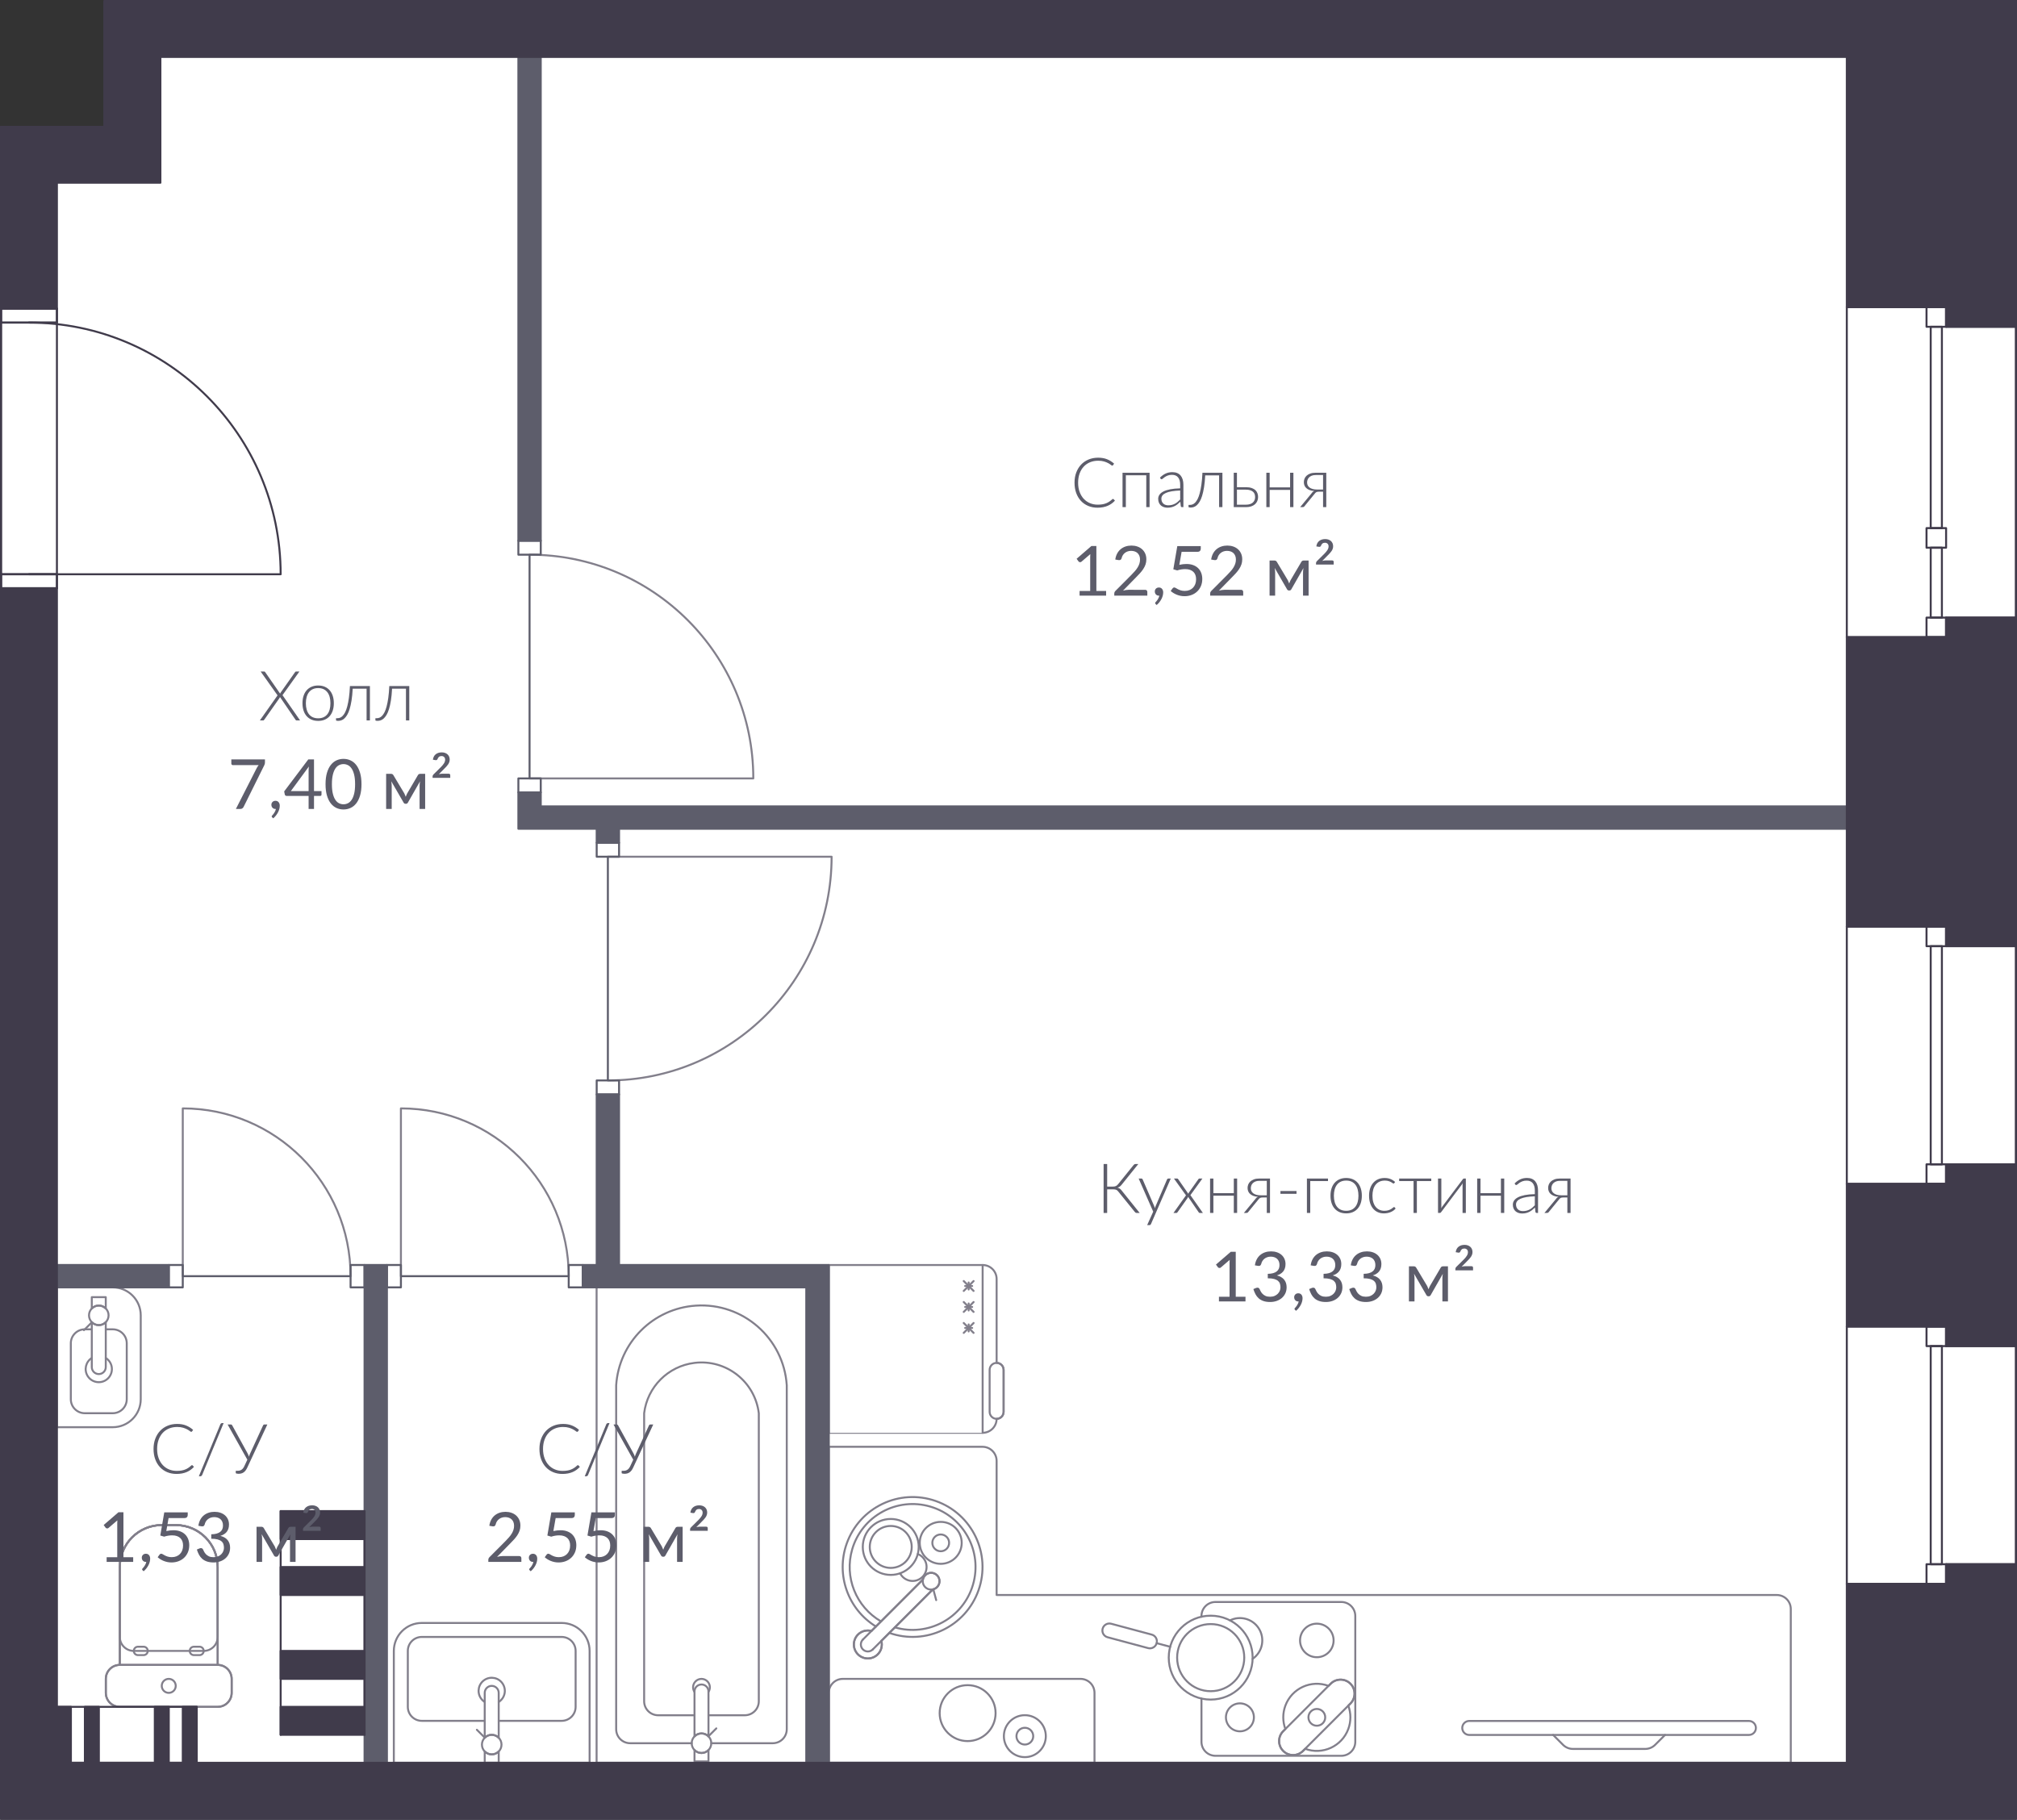 <?xml version="1.0" encoding="utf-8"?>
<!-- Generator: Adobe Illustrator 22.1.0, SVG Export Plug-In . SVG Version: 6.00 Build 0)  -->
<svg version="1.1" xmlns="http://www.w3.org/2000/svg" xmlns:xlink="http://www.w3.org/1999/xlink" x="0px" y="0px"
	 viewBox="0 0 2044.362 1844.52" enable-background="new 0 0 2044.362 1844.52" xml:space="preserve">
<rect x="0" y="0" width="2044.362" height="1844.52" fill="#333333" stroke="none"/>
<g id="FL_x5F_031">
	<g id="HATCH">
		<polygon fill-rule="evenodd" clip-rule="evenodd" fill="#FFFFFF" points="2043.362,1843.52 1,1843.52 1,128.559 105.882,128.559 
			105.882,1 2043.362,1 2043.362,1843.52 		"/>
	</g>
</g>
<g id="_x35__x5F_Мелочи">
	<g id="ARC">
		<path fill="none" stroke="#827F8B" stroke-width="2" stroke-linecap="round" stroke-linejoin="round" stroke-miterlimit="10" d="
			M505.472,1725.188c6.21-3.916,8.07-12.125,4.153-18.335c-3.916-6.21-12.125-8.07-18.336-4.153
			c-6.21,3.916-8.07,12.125-4.153,18.335c1.059,1.68,2.482,3.101,4.162,4.159"/>
	</g>
	<g id="LWPOLYLINE_29_">
		<path fill="none" stroke="#827F8B" stroke-width="2" stroke-linecap="round" stroke-linejoin="round" stroke-miterlimit="10" d="
			M505.472,1744.315h63.78c7.828,0,14.173-6.346,14.173-14.173v-56.693c0-7.828-6.346-14.173-14.173-14.173H427.52
			c-7.828,0-14.173,6.346-14.173,14.173v56.693c0,7.828,6.346,14.173,14.173,14.173h63.78"/>
	</g>
	<g id="LWPOLYLINE_30_">
		<path fill="none" stroke="#827F8B" stroke-width="2" stroke-linecap="round" stroke-linejoin="round" stroke-miterlimit="10" d="
			M491.299,1715.969v45.354l0.071,0.071c1.861-1.861,4.384-2.906,7.015-2.906c2.666,0,5.221,1.073,7.087,2.978v-45.498
			c0-3.914-3.173-7.087-7.087-7.087C494.472,1708.882,491.299,1712.055,491.299,1715.969z"/>
	</g>
	<g id="LWPOLYLINE_31_">
		<path fill="none" stroke="#827F8B" stroke-width="2" stroke-linecap="round" stroke-linejoin="round" stroke-miterlimit="10" d="
			M498.386,1778.331c-2.666,0-5.221-1.073-7.087-2.978c0,0,0,11.482,0,11.482h14.173v-11.482
			C503.606,1777.258,501.052,1778.331,498.386,1778.331z"/>
	</g>
	<g id="LWPOLYLINE_32_">
		
			<line fill="none" stroke="#827F8B" stroke-width="2" stroke-linecap="round" stroke-linejoin="round" stroke-miterlimit="10" x1="491.37" y1="1761.394" x2="483.353" y2="1753.377"/>
	</g>
	<g id="CIRCLE">
		<path fill="none" stroke="#827F8B" stroke-width="2" stroke-linecap="round" stroke-linejoin="round" stroke-miterlimit="10" d="
			M488.465,1768.41c0-5.479,4.442-9.921,9.921-9.921c5.479,0,9.921,4.442,9.921,9.921s-4.442,9.921-9.921,9.921
			C492.906,1778.331,488.465,1773.889,488.465,1768.41L488.465,1768.41z"/>
	</g>
	<g id="CIRCLE_1_">
		<path fill="none" stroke="#827F8B" stroke-width="2" stroke-linecap="round" stroke-linejoin="round" stroke-miterlimit="10" d="
			M163.948,1708.874c0-3.914,3.173-7.087,7.087-7.087s7.087,3.173,7.087,7.087s-3.173,7.087-7.087,7.087
			S163.948,1712.788,163.948,1708.874L163.948,1708.874z"/>
	</g>
	<g id="LWPOLYLINE_34_">
		<path fill="none" stroke="#827F8B" stroke-width="2" stroke-linecap="round" stroke-linejoin="round" stroke-miterlimit="10" d="
			M145.523,1677.693h-5.669c-2.348,0-4.252-1.904-4.252-4.252c0-2.348,1.904-4.252,4.252-4.252h5.669
			c2.348,0,4.252,1.904,4.252,4.252C149.775,1675.789,147.871,1677.693,145.523,1677.693z"/>
	</g>
	<g id="LWPOLYLINE_35_">
		<path fill="none" stroke="#827F8B" stroke-width="2" stroke-linecap="round" stroke-linejoin="round" stroke-miterlimit="10" d="
			M202.216,1677.693h-5.669c-2.348,0-4.252-1.904-4.252-4.252c0-2.348,1.904-4.252,4.252-4.252h5.669
			c2.348,0,4.252,1.904,4.252,4.252C206.468,1675.789,204.564,1677.693,202.216,1677.693z"/>
	</g>
	<g id="LWPOLYLINE_36_">
		<path fill="none" stroke="#827F8B" stroke-width="2" stroke-linecap="round" stroke-linejoin="round" stroke-miterlimit="10" d="
			M178.121,1545.882h-14.173c-23.483,0-42.52,19.037-42.52,42.52v70.866c0,7.828,6.346,14.173,14.173,14.173h70.866
			c7.828,0,14.173-6.346,14.173-14.173v-70.866C220.641,1564.919,201.604,1545.882,178.121,1545.882z"/>
	</g>
	<g id="LWPOLYLINE_37_">
		<path fill="none" stroke="#827F8B" stroke-width="2" stroke-linecap="round" stroke-linejoin="round" stroke-miterlimit="10" d="
			M178.121,1545.882h-14.173c-23.483,0-42.52,19.037-42.52,42.52v99.213h99.213v-99.213
			C220.641,1564.919,201.604,1545.882,178.121,1545.882z"/>
	</g>
	<g id="LWPOLYLINE_38_">
		<path fill="none" stroke="#827F8B" stroke-width="2" stroke-linecap="round" stroke-linejoin="round" stroke-miterlimit="10" d="
			M234.814,1715.961v-14.173c0-7.828-6.346-14.173-14.173-14.173h-99.213c-7.828,0-14.173,6.346-14.173,14.173v14.173
			c0,7.828,6.346,14.173,14.173,14.173h99.213C228.469,1730.134,234.814,1723.788,234.814,1715.961z"/>
	</g>
	<g id="LWPOLYLINE_39_">
		<path fill="none" stroke="#827F8B" stroke-width="2" stroke-linecap="round" stroke-linejoin="round" stroke-miterlimit="10" d="
			M701.086,1767.001h-62.362c-0.006,0-0.012,0-0.018,0c-7.828,0-14.173-6.346-14.173-14.173v-348.661
			c2.873-43.338,37.388-77.853,80.725-80.725c47.749-3.165,89.023,32.977,92.188,80.725c0,0,0,348.661,0,348.661
			c0,7.821-6.335,14.163-14.155,14.173c0,0-62.362,0-62.362,0"/>
	</g>
	<g id="LWPOLYLINE_40_">
		<path fill="none" stroke="#827F8B" stroke-width="2" stroke-linecap="round" stroke-linejoin="round" stroke-miterlimit="10" d="
			M718.094,1738.654h36.832c7.828,0,14.173-6.346,14.173-14.173v-291.969c-3.914-32.093-33.103-54.938-65.197-51.024
			c-26.714,3.258-47.766,24.309-51.024,51.024v291.969c0,7.828,6.346,14.173,14.173,14.173h36.868"/>
	</g>
	<g id="LWPOLYLINE_41_">
		<path fill="none" stroke="#827F8B" stroke-width="2" stroke-linecap="round" stroke-linejoin="round" stroke-miterlimit="10" d="
			M718.094,1714.56v45.354l-0.071,0.071c-1.861-1.861-4.384-2.906-7.015-2.906c-2.666,0-5.221,1.073-7.087,2.978v-45.497
			c0-3.914,3.173-7.087,7.087-7.087C714.922,1707.473,718.094,1710.646,718.094,1714.56z"/>
	</g>
	<g id="LWPOLYLINE_42_">
		<path fill="none" stroke="#827F8B" stroke-width="2" stroke-linecap="round" stroke-linejoin="round" stroke-miterlimit="10" d="
			M711.008,1776.922c2.666,0,5.221-1.073,7.087-2.978v11.482h-14.173v-11.482C705.787,1775.849,708.341,1776.922,711.008,1776.922z"
			/>
	</g>
	<g id="LWPOLYLINE_43_">
		
			<line fill="none" stroke="#827F8B" stroke-width="2" stroke-linecap="round" stroke-linejoin="round" stroke-miterlimit="10" x1="718.023" y1="1759.985" x2="726.041" y2="1751.968"/>
	</g>
	<g id="CIRCLE_2_">
		<path fill="none" stroke="#827F8B" stroke-width="2" stroke-linecap="round" stroke-linejoin="round" stroke-miterlimit="10" d="
			M701.086,1767.001c0-5.479,4.442-9.921,9.921-9.921s9.921,4.442,9.921,9.921s-4.442,9.921-9.921,9.921
			S701.086,1772.48,701.086,1767.001L701.086,1767.001z"/>
	</g>
	<g id="ARC_1_">
		<path fill="none" stroke="#827F8B" stroke-width="2" stroke-linecap="round" stroke-linejoin="round" stroke-miterlimit="10" d="
			M718.094,1714.981c2.581-3.924,1.492-9.197-2.431-11.778c-3.924-2.581-9.197-1.492-11.778,2.431
			c-1.879,2.856-1.864,6.56,0.036,9.401"/>
	</g>
	<g id="LWPOLYLINE_46_">
		<path fill="none" stroke="#827F8B" stroke-width="2" stroke-linecap="round" stroke-linejoin="round" stroke-miterlimit="10" d="
			M107.211,1347.459h7.087c7.828,0,14.173,6.346,14.173,14.173v56.693c0,7.828-6.346,14.173-14.173,14.173H85.951
			c-7.828,0-14.173-6.346-14.173-14.173v-56.693c0-7.828,6.346-14.173,14.173-14.173h7.087"/>
	</g>
	<g id="LWPOLYLINE_47_">
		<path fill="none" stroke="#827F8B" stroke-width="2" stroke-linecap="round" stroke-linejoin="round" stroke-miterlimit="10" d="
			M93.038,1385.726v-45.354l0.071-0.071c1.861,1.861,4.384,2.906,7.015,2.906c2.666,0,5.221-1.073,7.087-2.978v45.497
			c0,3.914-3.173,7.087-7.087,7.087C96.21,1392.813,93.038,1389.64,93.038,1385.726z"/>
	</g>
	<g id="LWPOLYLINE_48_">
		<path fill="none" stroke="#827F8B" stroke-width="2" stroke-linecap="round" stroke-linejoin="round" stroke-miterlimit="10" d="
			M100.124,1323.364c-2.666,0-5.221,1.073-7.087,2.978v-11.482h14.173v11.482C105.345,1324.437,102.791,1323.364,100.124,1323.364z"
			/>
	</g>
	<g id="LWPOLYLINE_49_">
		
			<line fill="none" stroke="#827F8B" stroke-width="2" stroke-linecap="round" stroke-linejoin="round" stroke-miterlimit="10" x1="93.109" y1="1340.301" x2="85.091" y2="1348.318"/>
	</g>
	<g id="CIRCLE_3_">
		<path fill="none" stroke="#827F8B" stroke-width="2" stroke-linecap="round" stroke-linejoin="round" stroke-miterlimit="10" d="
			M90.203,1333.285c0-5.479,4.442-9.921,9.921-9.921c5.479,0,9.921,4.442,9.921,9.921s-4.442,9.921-9.921,9.921
			C94.645,1343.207,90.203,1338.765,90.203,1333.285L90.203,1333.285z"/>
	</g>
	<g id="ARC_2_">
		<path fill="none" stroke="#827F8B" stroke-width="2" stroke-linecap="round" stroke-linejoin="round" stroke-miterlimit="10" d="
			M93.038,1376.501c-6.213,3.911-8.079,12.119-4.168,18.332c3.911,6.213,12.119,8.079,18.332,4.168
			c6.213-3.911,8.079-12.119,4.168-18.332c-1.058-1.681-2.479-3.103-4.159-4.162"/>
	</g>
	<g id="LWPOLYLINE_50_">
		
			<line fill="none" stroke="#827F8B" stroke-width="2" stroke-linecap="round" stroke-linejoin="round" stroke-miterlimit="10" x1="978.256" y1="1346.056" x2="985.343" y2="1346.056"/>
	</g>
	<g id="LWPOLYLINE_51_">
		
			<line fill="none" stroke="#827F8B" stroke-width="2" stroke-linecap="round" stroke-linejoin="round" stroke-miterlimit="10" x1="981.8" y1="1342.513" x2="981.8" y2="1349.599"/>
	</g>
	<g id="LWPOLYLINE_52_">
		
			<line fill="none" stroke="#827F8B" stroke-width="2" stroke-linecap="round" stroke-linejoin="round" stroke-miterlimit="10" x1="976.789" y1="1341.045" x2="986.811" y2="1351.067"/>
	</g>
	<g id="LWPOLYLINE_53_">
		
			<line fill="none" stroke="#827F8B" stroke-width="2" stroke-linecap="round" stroke-linejoin="round" stroke-miterlimit="10" x1="986.811" y1="1341.045" x2="976.789" y2="1351.067"/>
	</g>
	<g id="LWPOLYLINE_54_">
		
			<line fill="none" stroke="#827F8B" stroke-width="2" stroke-linecap="round" stroke-linejoin="round" stroke-miterlimit="10" x1="978.256" y1="1324.796" x2="985.343" y2="1324.796"/>
	</g>
	<g id="LWPOLYLINE_55_">
		
			<line fill="none" stroke="#827F8B" stroke-width="2" stroke-linecap="round" stroke-linejoin="round" stroke-miterlimit="10" x1="981.8" y1="1321.253" x2="981.8" y2="1328.34"/>
	</g>
	<g id="LWPOLYLINE_56_">
		
			<line fill="none" stroke="#827F8B" stroke-width="2" stroke-linecap="round" stroke-linejoin="round" stroke-miterlimit="10" x1="976.789" y1="1319.785" x2="986.811" y2="1329.807"/>
	</g>
	<g id="LWPOLYLINE_57_">
		
			<line fill="none" stroke="#827F8B" stroke-width="2" stroke-linecap="round" stroke-linejoin="round" stroke-miterlimit="10" x1="986.811" y1="1319.785" x2="976.789" y2="1329.807"/>
	</g>
	<g id="LWPOLYLINE_58_">
		
			<line fill="none" stroke="#827F8B" stroke-width="2" stroke-linecap="round" stroke-linejoin="round" stroke-miterlimit="10" x1="978.256" y1="1303.536" x2="985.343" y2="1303.536"/>
	</g>
	<g id="LWPOLYLINE_59_">
		
			<line fill="none" stroke="#827F8B" stroke-width="2" stroke-linecap="round" stroke-linejoin="round" stroke-miterlimit="10" x1="981.8" y1="1299.993" x2="981.8" y2="1307.08"/>
	</g>
	<g id="LWPOLYLINE_60_">
		
			<line fill="none" stroke="#827F8B" stroke-width="2" stroke-linecap="round" stroke-linejoin="round" stroke-miterlimit="10" x1="976.789" y1="1298.526" x2="986.811" y2="1308.547"/>
	</g>
	<g id="LWPOLYLINE_61_">
		
			<line fill="none" stroke="#827F8B" stroke-width="2" stroke-linecap="round" stroke-linejoin="round" stroke-miterlimit="10" x1="986.811" y1="1298.526" x2="976.789" y2="1308.547"/>
	</g>
	<g id="LWPOLYLINE_63_">
		<path fill="none" stroke="#827F8B" stroke-width="2" stroke-linecap="round" stroke-linejoin="round" stroke-miterlimit="10" d="
			M1017.233,1431.096v-42.52c0-3.914-3.173-7.087-7.087-7.087c-3.914,0-7.087,3.173-7.087,7.087v42.52
			c0,3.914,3.173,7.087,7.087,7.087C1014.06,1438.182,1017.233,1435.009,1017.233,1431.096z"/>
	</g>
	<g id="LWPOLYLINE_64_">
		
			<line fill="none" stroke="#827F8B" stroke-width="2" stroke-linecap="round" stroke-linejoin="round" stroke-miterlimit="10" x1="995.973" y1="1282.277" x2="995.973" y2="1452.355"/>
	</g>
	<g id="ARC_3_">
		<path fill="none" stroke="#827F8B" stroke-width="2" stroke-linecap="round" stroke-linejoin="round" stroke-miterlimit="10" d="
			M1269.62,1681.484c10.308-7.113,12.898-21.236,5.785-31.544c-6.398-9.272-18.633-12.441-28.729-7.442"/>
	</g>
	<g id="CIRCLE_4_">
		<path fill="none" stroke="#827F8B" stroke-width="2" stroke-linecap="round" stroke-linejoin="round" stroke-miterlimit="10" d="
			M1184.599,1680.252c0-23.483,19.037-42.52,42.52-42.52c23.483,0,42.52,19.037,42.52,42.52c0,23.483-19.037,42.52-42.52,42.52
			C1203.635,1722.772,1184.599,1703.735,1184.599,1680.252L1184.599,1680.252z"/>
	</g>
	<g id="CIRCLE_5_">
		<path fill="none" stroke="#827F8B" stroke-width="2" stroke-linecap="round" stroke-linejoin="round" stroke-miterlimit="10" d="
			M1193.103,1680.252c0-18.786,15.229-34.016,34.016-34.016s34.016,15.229,34.016,34.016s-15.229,34.016-34.016,34.016
			S1193.103,1699.038,1193.103,1680.252L1193.103,1680.252z"/>
	</g>
	<g id="LWPOLYLINE_65_">
		
			<line fill="none" stroke="#827F8B" stroke-width="2" stroke-linecap="round" stroke-linejoin="round" stroke-miterlimit="10" x1="1172.357" y1="1665.579" x2="1186.048" y2="1669.247"/>
	</g>
	<g id="LWPOLYLINE_66_">
		<path fill="none" stroke="#827F8B" stroke-width="2" stroke-linecap="round" stroke-linejoin="round" stroke-miterlimit="10" d="
			M1163.678,1670.59l-41.071-11.005c-3.781-1.013-6.024-4.899-5.011-8.679c1.013-3.781,4.899-6.024,8.679-5.011l41.071,11.005
			c3.781,1.013,6.024,4.899,5.011,8.679C1171.344,1669.359,1167.458,1671.603,1163.678,1670.59z"/>
	</g>
	<g id="LWPOLYLINE_67_">
		<path fill="none" stroke="#827F8B" stroke-width="2" stroke-linecap="round" stroke-linejoin="round" stroke-miterlimit="10" d="
			M1348.724,1706.697l-2.187,2.187c-17.611-6.541-37.19,2.433-43.731,20.044c-2.838,7.641-2.838,16.046,0,23.687l-2.187,2.187
			c-5.535,5.535-5.535,14.509,0,20.044s14.509,5.535,20.044,0c0,0,2.187-2.187,2.187-2.187c17.611,6.541,37.19-2.433,43.731-20.044
			c2.838-7.641,2.838-16.046,0-23.687l2.187-2.187c5.535-5.535,5.535-14.509,0-20.044
			C1363.233,1701.162,1354.259,1701.162,1348.724,1706.697z"/>
	</g>
	<g id="CIRCLE_6_">
		<path fill="none" stroke="#827F8B" stroke-width="2" stroke-linecap="round" stroke-linejoin="round" stroke-miterlimit="10" d="
			M1326.189,1740.772c0-4.697,3.807-8.504,8.504-8.504c4.697,0,8.504,3.807,8.504,8.504c0,4.697-3.807,8.504-8.504,8.504
			C1329.997,1749.276,1326.189,1745.468,1326.189,1740.772L1326.189,1740.772z"/>
	</g>
	<g id="LWPOLYLINE_68_">
		<path fill="none" stroke="#827F8B" stroke-width="2" stroke-linecap="round" stroke-linejoin="round" stroke-miterlimit="10" d="
			M1320.662,1774.847l48.106-48.106c5.535-5.535,5.535-14.509,0-20.044c-5.535-5.535-14.509-5.535-20.044,0l-48.106,48.106
			c-5.535,5.535-5.535,14.509,0,20.044S1315.128,1780.382,1320.662,1774.847z"/>
	</g>
	<g id="CIRCLE_7_">
		<path fill="none" stroke="#827F8B" stroke-width="2" stroke-linecap="round" stroke-linejoin="round" stroke-miterlimit="10" d="
			M1317.685,1662.819c0-9.393,7.615-17.008,17.008-17.008s17.008,7.615,17.008,17.008s-7.615,17.008-17.008,17.008
			S1317.685,1672.212,1317.685,1662.819L1317.685,1662.819z"/>
	</g>
	<g id="CIRCLE_8_">
		<path fill="none" stroke="#827F8B" stroke-width="2" stroke-linecap="round" stroke-linejoin="round" stroke-miterlimit="10" d="
			M1242.567,1740.772c0-7.828,6.346-14.173,14.173-14.173c7.828,0,14.173,6.345,14.173,14.173c0,7.828-6.345,14.173-14.173,14.173
			C1248.913,1754.945,1242.567,1748.599,1242.567,1740.772L1242.567,1740.772z"/>
	</g>
	<g id="LWPOLYLINE_69_">
		<path fill="none" stroke="#827F8B" stroke-width="2" stroke-linecap="round" stroke-linejoin="round" stroke-miterlimit="10" d="
			M1217.764,1638.774v-0.758c0-7.828,6.346-14.173,14.173-14.173h127.559c7.828,0,14.173,6.346,14.173,14.173v127.559
			c0,7.828-6.346,14.173-14.173,14.173h-127.559c-7.828,0-14.173-6.346-14.173-14.173c0,0,0-43.845,0-43.845"/>
	</g>
	<g id="LWPOLYLINE_70_">
		<path fill="none" stroke="#827F8B" stroke-width="2" stroke-linecap="round" stroke-linejoin="round" stroke-miterlimit="10" d="
			M945.447,1611.106c4.603-0.932,7.58-5.419,6.648-10.022c-0.932-4.603-5.419-7.58-10.022-6.648
			c-3.351,0.678-5.97,3.297-6.648,6.648l-52.138,52.138c-7.561-2.026-15.333,2.461-17.359,10.022s2.461,15.333,10.022,17.359
			c7.561,2.026,15.333-2.461,17.359-10.022c0.644-2.403,0.644-4.933,0-7.337L945.447,1611.106z"/>
	</g>
	<g id="ARC_4_">
		<path fill="none" stroke="#827F8B" stroke-width="2" stroke-linecap="round" stroke-linejoin="round" stroke-miterlimit="10" d="
			M874.609,1661.901c-2.768,2.768-2.768,7.255,0,10.022c2.768,2.768,7.254,2.768,10.022,0"/>
	</g>
	<g id="LWPOLYLINE_71_">
		
			<line fill="none" stroke="#827F8B" stroke-width="2" stroke-linecap="round" stroke-linejoin="round" stroke-miterlimit="10" x1="874.609" y1="1661.901" x2="935.425" y2="1601.084"/>
	</g>
	<g id="LWPOLYLINE_72_">
		
			<line fill="none" stroke="#827F8B" stroke-width="2" stroke-linecap="round" stroke-linejoin="round" stroke-miterlimit="10" x1="884.63" y1="1671.923" x2="945.447" y2="1611.106"/>
	</g>
	<g id="CIRCLE_9_">
		<path fill="none" stroke="#827F8B" stroke-width="2" stroke-linecap="round" stroke-linejoin="round" stroke-miterlimit="10" d="
			M935.256,1602.771c0-4.697,3.807-8.504,8.504-8.504s8.504,3.807,8.504,8.504c0,4.697-3.807,8.504-8.504,8.504
			S935.256,1607.468,935.256,1602.771L935.256,1602.771z"/>
	</g>
	<g id="ARC_5_">
		<path fill="none" stroke="#827F8B" stroke-width="2" stroke-linecap="round" stroke-linejoin="round" stroke-miterlimit="10" d="
			M883.288,1653.222c-7.561-2.026-15.333,2.461-17.359,10.022s2.461,15.333,10.022,17.359c7.561,2.026,15.333-2.461,17.359-10.022
			c0.644-2.403,0.644-4.933,0-7.337"/>
	</g>
	<g id="LWPOLYLINE_73_">
		
			<line fill="none" stroke="#827F8B" stroke-width="2" stroke-linecap="round" stroke-linejoin="round" stroke-miterlimit="10" x1="948.896" y1="1621.938" x2="945.961" y2="1610.986"/>
	</g>
	<g id="CIRCLE_10_">
		<path fill="none" stroke="#827F8B" stroke-width="2" stroke-linecap="round" stroke-linejoin="round" stroke-miterlimit="10" d="
			M881.566,1568.041c0-11.741,9.518-21.26,21.26-21.26c11.741,0,21.26,9.518,21.26,21.26s-9.518,21.26-21.26,21.26
			C891.084,1589.301,881.566,1579.782,881.566,1568.041L881.566,1568.041z"/>
	</g>
	<g id="CIRCLE_11_">
		<path fill="none" stroke="#827F8B" stroke-width="2" stroke-linecap="round" stroke-linejoin="round" stroke-miterlimit="10" d="
			M874.479,1568.041c0-15.655,12.691-28.346,28.346-28.346c15.655,0,28.346,12.691,28.346,28.346s-12.691,28.346-28.346,28.346
			C887.17,1596.387,874.479,1583.696,874.479,1568.041L874.479,1568.041z"/>
	</g>
	<g id="CIRCLE_12_">
		<path fill="none" stroke="#827F8B" stroke-width="2" stroke-linecap="round" stroke-linejoin="round" stroke-miterlimit="10" d="
			M932.232,1563.906c0-11.742,9.518-21.26,21.26-21.26c11.742,0,21.26,9.518,21.26,21.26c0,11.741-9.518,21.26-21.26,21.26
			C941.75,1585.166,932.232,1575.648,932.232,1563.906L932.232,1563.906z"/>
	</g>
	<g id="CIRCLE_13_">
		<path fill="none" stroke="#827F8B" stroke-width="2" stroke-linecap="round" stroke-linejoin="round" stroke-miterlimit="10" d="
			M944.988,1563.906c0-4.697,3.807-8.504,8.504-8.504s8.504,3.807,8.504,8.504c0,4.697-3.807,8.504-8.504,8.504
			S944.988,1568.603,944.988,1563.906L944.988,1563.906z"/>
	</g>
	<g id="ARC_6_">
		<path fill="none" stroke="#827F8B" stroke-width="2" stroke-linecap="round" stroke-linejoin="round" stroke-miterlimit="10" d="
			M912.324,1594.748c3.53,6.986,12.056,9.788,19.042,6.258c6.986-3.53,9.788-12.056,6.258-19.042
			c-1.554-3.075-4.174-5.478-7.371-6.761"/>
	</g>
	<g id="ARC_7_">
		<path fill="none" stroke="#827F8B" stroke-width="2" stroke-linecap="round" stroke-linejoin="round" stroke-miterlimit="10" d="
			M907.002,1649.551c33.797,9.925,69.241-9.427,79.167-43.224c9.925-33.797-9.426-69.241-43.224-79.167
			c-33.797-9.925-69.241,9.426-79.167,43.224c-8.281,28.198,3.778,58.403,29.201,73.146"/>
	</g>
	<g id="ARC_8_">
		<path fill="none" stroke="#827F8B" stroke-width="2" stroke-linecap="round" stroke-linejoin="round" stroke-miterlimit="10" d="
			M901.376,1655.178c36.905,13.033,77.387-6.319,90.42-43.224c13.033-36.905-6.319-77.387-43.224-90.42s-77.387,6.319-90.42,43.224
			c-11.115,31.473,1.24,66.436,29.66,83.939"/>
	</g>
	<g id="LWPOLYLINE_74_">
		
			<line fill="none" stroke="#827F8B" stroke-width="2" stroke-linecap="round" stroke-linejoin="round" stroke-miterlimit="10" x1="1574.213" y1="1758.613" x2="1687.599" y2="1758.613"/>
	</g>
	<g id="LWPOLYLINE_78_">
		<path fill="none" stroke="#827F8B" stroke-width="2" stroke-linecap="round" stroke-linejoin="round" stroke-miterlimit="10" d="
			M536.748,789.031H763.52c0-125.242-101.529-226.772-226.772-226.772"/>
	</g>
	<g id="LWPOLYLINE_79_">
		<path fill="none" stroke="#827F8B" stroke-width="2" stroke-linecap="round" stroke-linejoin="round" stroke-miterlimit="10" d="
			M185.252,1293.598V1123.52c93.932,0,170.079,76.147,170.079,170.079"/>
	</g>
	<g id="LWPOLYLINE_80_">
		<path fill="none" stroke="#827F8B" stroke-width="2" stroke-linecap="round" stroke-linejoin="round" stroke-miterlimit="10" d="
			M406.354,1293.598V1123.52c93.932,0,170.079,76.147,170.079,170.079"/>
	</g>
	<g id="LWPOLYLINE_81_">
		<path fill="none" stroke="#827F8B" stroke-width="2" stroke-linecap="round" stroke-linejoin="round" stroke-miterlimit="10" d="
			M616.118,868.402H842.89c0,125.243-101.529,226.772-226.772,226.772"/>
	</g>
</g>
<g id="_x35__x5F_Мебель">
	<g id="LWPOLYLINE_28_">
		<path fill="none" stroke="#827F8B" stroke-width="2" stroke-linecap="round" stroke-linejoin="round" stroke-miterlimit="10" d="
			M399.173,1673.449v113.386h198.425v-113.386c0-15.655-12.691-28.346-28.346-28.346H427.52
			C411.864,1645.103,399.173,1657.794,399.173,1673.449z"/>
	</g>
	<g id="LWPOLYLINE_33_">
		<path fill="none" stroke="#827F8B" stroke-width="2" stroke-linecap="round" stroke-linejoin="round" stroke-miterlimit="10" d="
			M121.428,1588.402c0-23.483,19.037-42.52,42.52-42.52h14.173c23.483,0,42.52,19.037,42.52,42.52v70.866v28.346
			c7.828,0,14.173,6.346,14.173,14.173v14.173c0,7.828-6.346,14.173-14.173,14.173h-99.213c-7.828,0-14.173-6.346-14.173-14.173
			v-14.173c0-7.828,6.346-14.173,14.173-14.173V1588.402z"/>
	</g>
	<g id="LWPOLYLINE_44_">
		
			<rect x="604.69" y="1304.953" fill="none" stroke="#827F8B" stroke-width="2" stroke-linecap="round" stroke-linejoin="round" stroke-miterlimit="10" width="212.598" height="481.89"/>
	</g>
	<g id="LWPOLYLINE_45_">
		<path fill="none" stroke="#827F8B" stroke-width="2" stroke-linecap="round" stroke-linejoin="round" stroke-miterlimit="10" d="
			M142.644,1333.285v85.039c0,15.655-12.691,28.346-28.346,28.346H57.605v-141.732h56.693
			C129.953,1304.939,142.644,1317.63,142.644,1333.285z"/>
	</g>
	<g id="LWPOLYLINE_62_">
		<path fill="none" stroke="#827F8B" stroke-width="2" stroke-linecap="round" stroke-linejoin="round" stroke-miterlimit="10" d="
			M995.973,1452.355c7.828,0,14.173-6.346,14.173-14.173c3.914,0,7.087-3.173,7.087-7.087c0,0,0-42.52,0-42.52
			c0-3.914-3.173-7.087-7.087-7.087v-85.039c0-7.828-6.346-14.173-14.173-14.173H840.067v170.079
			C840.067,1452.355,995.973,1452.355,995.973,1452.355z"/>
	</g>
	<g id="LWPOLYLINE_75_">
		<path fill="none" stroke="#827F8B" stroke-width="2" stroke-linecap="round" stroke-linejoin="round" stroke-miterlimit="10" d="
			M1687.599,1758.613h85.039c3.914,0,7.087-3.173,7.087-7.087s-3.173-7.087-7.087-7.087c0,0-283.465,0-283.465,0
			c-3.914,0-7.087,3.173-7.087,7.087s3.173,7.087,7.087,7.087h85.039l10.022,10.022c2.658,2.658,6.263,4.151,10.022,4.151h73.298
			c3.759,0,7.364-1.493,10.022-4.151L1687.599,1758.613z"/>
	</g>
	<g id="LWPOLYLINE_76_">
		<path fill="none" stroke="#827F8B" stroke-width="2" stroke-linecap="round" stroke-linejoin="round" stroke-miterlimit="10" d="
			M1010.134,1480.769v135.979l762.422,0.021l14.173-0.001h14.171c7.828,0,14.173,6.346,14.173,14.173v155.885
			c0,0-975.018,0-975.018,0v-320.298h155.8C1003.714,1466.559,1010.082,1472.911,1010.134,1480.769z"/>
	</g>
	<g id="CIRCLE_14_">
		<path fill="none" stroke="#827F8B" stroke-width="2" stroke-linecap="round" stroke-linejoin="round" stroke-miterlimit="10" d="
			M952.406,1736.5c0-15.655,12.691-28.346,28.346-28.346c15.655,0,28.346,12.691,28.346,28.346
			c0,15.655-12.691,28.346-28.346,28.346C965.098,1764.847,952.406,1752.156,952.406,1736.5L952.406,1736.5z"/>
	</g>
	<g id="CIRCLE_15_">
		<path fill="none" stroke="#827F8B" stroke-width="2" stroke-linecap="round" stroke-linejoin="round" stroke-miterlimit="10" d="
			M1017.487,1759.849c0-11.741,9.518-21.26,21.26-21.26c11.741,0,21.26,9.518,21.26,21.26s-9.518,21.26-21.26,21.26
			C1027.005,1781.109,1017.487,1771.591,1017.487,1759.849L1017.487,1759.849z"/>
	</g>
	<g id="CIRCLE_16_">
		<path fill="none" stroke="#827F8B" stroke-width="2" stroke-linecap="round" stroke-linejoin="round" stroke-miterlimit="10" d="
			M1030.243,1759.849c0-4.697,3.807-8.504,8.504-8.504c4.697,0,8.504,3.807,8.504,8.504c0,4.697-3.807,8.504-8.504,8.504
			C1034.05,1768.353,1030.243,1764.546,1030.243,1759.849L1030.243,1759.849z"/>
	</g>
	<g id="LWPOLYLINE_77_">
		<path fill="none" stroke="#827F8B" stroke-width="2" stroke-linecap="round" stroke-linejoin="round" stroke-miterlimit="10" d="
			M1109.346,1715.961v70.866H840.055v-70.866c0-7.828,6.346-14.173,14.173-14.173h240.945
			C1103.001,1701.787,1109.346,1708.133,1109.346,1715.961z"/>
	</g>
</g>
<g id="_x31__x5F_Ненесущие">
	<g id="LWPOLYLINE_19_">
		
			<polygon fill="none" stroke="#5D5D6B" stroke-width="2" stroke-linecap="round" stroke-linejoin="round" stroke-miterlimit="10" points="
			536.748,562.26 525.409,562.26 525.409,548.087 548.087,548.087 548.087,562.26 536.748,562.26 536.748,789.031 548.087,789.031 
			548.087,803.205 525.409,803.205 525.409,789.031 536.748,789.031 		"/>
	</g>
	<g id="LWPOLYLINE_20_">
		
			<polygon fill="none" stroke="#5D5D6B" stroke-width="2" stroke-linecap="round" stroke-linejoin="round" stroke-miterlimit="10" points="
			355.331,1293.598 355.331,1304.937 369.504,1304.937 369.504,1282.26 355.331,1282.26 355.331,1293.598 185.252,1293.598 
			185.252,1282.26 171.079,1282.26 171.079,1304.937 185.252,1304.937 185.252,1293.598 		"/>
	</g>
	<g id="LWPOLYLINE_21_">
		
			<polygon fill="none" stroke="#5D5D6B" stroke-width="2" stroke-linecap="round" stroke-linejoin="round" stroke-miterlimit="10" points="
			576.433,1293.598 576.433,1304.937 590.606,1304.937 590.606,1282.26 576.433,1282.26 576.433,1293.598 406.354,1293.598 
			406.354,1282.26 392.181,1282.26 392.181,1304.937 406.354,1304.937 406.354,1293.598 		"/>
	</g>
	<g id="LWPOLYLINE_22_">
		
			<polygon fill="none" stroke="#5D5D6B" stroke-width="2" stroke-linecap="round" stroke-linejoin="round" stroke-miterlimit="10" points="
			616.118,1095.173 604.78,1095.173 604.78,1109.346 627.457,1109.346 627.457,1095.173 616.118,1095.173 616.118,868.402 
			627.457,868.402 627.457,854.228 604.78,854.228 604.78,868.402 616.118,868.402 		"/>
	</g>
	<g id="LWPOLYLINE_23_">
		
			<polygon fill="none" stroke="#5D5D6B" stroke-width="2" stroke-linecap="round" stroke-linejoin="round" stroke-miterlimit="10" points="
			1871.866,817.378 548.087,817.378 548.087,803.205 525.409,803.205 525.409,840.055 604.78,840.055 604.78,854.228 
			627.457,854.228 627.457,840.055 1871.866,840.055 		"/>
	</g>
	<g id="LWPOLYLINE_24_">
		
			<polygon fill="none" stroke="#5D5D6B" stroke-width="2" stroke-linecap="round" stroke-linejoin="round" stroke-miterlimit="10" points="
			817.378,1786.827 840.055,1786.827 840.055,1282.26 627.457,1282.26 627.457,1109.346 604.78,1109.346 604.78,1282.26 
			590.606,1282.26 590.606,1304.937 817.378,1304.937 		"/>
	</g>
	<g id="LWPOLYLINE_25_">
		
			<rect x="57.693" y="1282.26" fill="none" stroke="#5D5D6B" stroke-width="2" stroke-linecap="round" stroke-linejoin="round" stroke-miterlimit="10" width="113.386" height="22.677"/>
	</g>
	<g id="LWPOLYLINE_26_">
		
			<rect x="369.504" y="1282.26" fill="none" stroke="#5D5D6B" stroke-width="2" stroke-linecap="round" stroke-linejoin="round" stroke-miterlimit="10" width="22.677" height="504.567"/>
	</g>
	<g id="LWPOLYLINE_27_">
		
			<rect x="525.409" y="57.693" fill="none" stroke="#5D5D6B" stroke-width="2" stroke-linecap="round" stroke-linejoin="round" stroke-miterlimit="10" width="22.677" height="490.394"/>
	</g>
	<g id="HATCH_5_">
		<polygon fill-rule="evenodd" clip-rule="evenodd" fill="#5D5D6B" points="817.378,1786.827 840.055,1786.827 840.055,1282.26 
			627.457,1282.26 627.457,1109.346 604.78,1109.346 604.78,1282.26 590.606,1282.26 590.606,1304.937 817.378,1304.937 
			817.378,1786.827 		"/>
	</g>
	<g id="HATCH_6_">
		<polygon fill-rule="evenodd" clip-rule="evenodd" fill="#5D5D6B" points="392.181,1786.827 369.504,1786.827 369.504,1282.26 
			392.181,1282.26 392.181,1786.827 		"/>
	</g>
	<g id="HATCH_7_">
		<polygon fill-rule="evenodd" clip-rule="evenodd" fill="#5D5D6B" points="171.079,1282.26 57.693,1282.26 57.693,1304.937 
			171.079,1304.937 171.079,1282.26 		"/>
	</g>
	<g id="HATCH_8_">
		<polygon fill-rule="evenodd" clip-rule="evenodd" fill="#5D5D6B" points="548.087,548.087 525.409,548.087 525.409,57.693 
			548.087,57.693 548.087,548.087 		"/>
	</g>
	<g id="HATCH_9_">
		<polygon fill-rule="evenodd" clip-rule="evenodd" fill="#5D5D6B" points="1871.866,817.378 548.087,817.378 548.087,803.205 
			525.409,803.205 525.409,840.055 604.78,840.055 604.78,854.228 627.457,854.228 627.457,840.055 1871.866,840.055 
			1871.866,817.378 		"/>
	</g>
</g>
<g id="_x31__x5F_Несущие">
	<g id="LWPOLYLINE">
		
			<polygon fill="none" stroke="#403B4B" stroke-width="2" stroke-linecap="round" stroke-linejoin="round" stroke-miterlimit="10" points="
			2043.362,1843.52 1,1843.52 1,128.559 105.882,128.559 105.882,1 2043.362,1 		"/>
	</g>
	<g id="LWPOLYLINE_1_">
		
			<polygon fill="none" stroke="#403B4B" stroke-width="2" stroke-linecap="round" stroke-linejoin="round" stroke-miterlimit="10" points="
			1871.866,311.394 1972.496,311.394 1972.496,331.236 2043.362,331.236 2043.362,626.039 1972.496,626.039 1972.496,645.882 
			1871.866,645.882 		"/>
	</g>
	<g id="LWPOLYLINE_2_">
		
			<rect x="1956.906" y="555.173" fill="none" stroke="#403B4B" stroke-width="2" stroke-linecap="round" stroke-linejoin="round" stroke-miterlimit="10" width="11.339" height="70.866"/>
	</g>
	<g id="LWPOLYLINE_3_">
		
			<rect x="1952.654" y="535.331" fill="none" stroke="#403B4B" stroke-width="2" stroke-linecap="round" stroke-linejoin="round" stroke-miterlimit="10" width="19.843" height="19.843"/>
	</g>
	<g id="LWPOLYLINE_4_">
		
			<rect x="1952.654" y="626.039" fill="none" stroke="#403B4B" stroke-width="2" stroke-linecap="round" stroke-linejoin="round" stroke-miterlimit="10" width="19.843" height="19.843"/>
	</g>
	<g id="LWPOLYLINE_5_">
		
			<rect x="1952.654" y="311.394" fill="none" stroke="#403B4B" stroke-width="2" stroke-linecap="round" stroke-linejoin="round" stroke-miterlimit="10" width="19.843" height="19.843"/>
	</g>
	<g id="LWPOLYLINE_6_">
		
			<rect x="1956.906" y="331.236" fill="none" stroke="#403B4B" stroke-width="2" stroke-linecap="round" stroke-linejoin="round" stroke-miterlimit="10" width="11.339" height="204.094"/>
	</g>
	<g id="LWPOLYLINE_7_">
		
			<polygon fill="none" stroke="#403B4B" stroke-width="2" stroke-linecap="round" stroke-linejoin="round" stroke-miterlimit="10" points="
			2043.362,331.236 2043.362,1 105.882,1 105.882,128.559 1,128.559 1,312.811 57.693,312.811 57.693,185.252 162.575,185.252 
			162.575,57.693 1871.866,57.693 1871.866,311.394 1972.496,311.394 1972.496,331.236 		"/>
	</g>
	<g id="LWPOLYLINE_8_">
		
			<polygon fill="none" stroke="#403B4B" stroke-width="2" stroke-linecap="round" stroke-linejoin="round" stroke-miterlimit="10" points="
			1972.496,959.11 2043.362,959.11 2043.362,626.039 1972.496,626.039 1972.496,645.882 1871.866,645.882 1871.866,939.268 
			1972.496,939.268 		"/>
	</g>
	<g id="LWPOLYLINE_9_">
		
			<polygon fill="none" stroke="#403B4B" stroke-width="2" stroke-linecap="round" stroke-linejoin="round" stroke-miterlimit="10" points="
			1972.496,1364.465 2043.362,1364.465 2043.362,1180.213 1972.496,1180.213 1972.496,1200.055 1871.866,1200.055 
			1871.866,1344.622 1972.496,1344.622 		"/>
	</g>
	<g id="LWPOLYLINE_10_">
		
			<polygon fill="none" stroke="#403B4B" stroke-width="2" stroke-linecap="round" stroke-linejoin="round" stroke-miterlimit="10" points="
			1972.496,1585.567 2043.362,1585.567 2043.362,1843.52 1,1843.52 1,596.276 57.693,596.276 57.693,1786.827 1871.866,1786.827 
			1871.866,1605.409 1972.496,1605.409 		"/>
	</g>
	<g id="HATCH_1_">
		<polygon fill-rule="evenodd" clip-rule="evenodd" fill="#403B4B" points="1972.496,1585.567 2043.362,1585.567 2043.362,1843.52 
			1,1843.52 1,596.276 57.693,596.276 57.693,1786.827 1871.866,1786.827 1871.866,1605.409 1972.496,1605.409 1972.496,1585.567 		
			"/>
	</g>
	<g id="HATCH_2_">
		<polygon fill-rule="evenodd" clip-rule="evenodd" fill="#403B4B" points="2043.362,331.236 2043.362,1 105.882,1 105.882,128.559 
			1,128.559 1,312.811 57.693,312.811 57.693,185.252 162.575,185.252 162.575,57.693 1871.866,57.693 1871.866,311.394 
			1972.496,311.394 1972.496,331.236 2043.362,331.236 		"/>
	</g>
	<g id="HATCH_3_">
		<polygon fill-rule="evenodd" clip-rule="evenodd" fill="#403B4B" points="1972.496,959.11 2043.362,959.11 2043.362,626.039 
			1972.496,626.039 1972.496,645.882 1871.866,645.882 1871.866,939.268 1972.496,939.268 1972.496,959.11 		"/>
	</g>
	<g id="HATCH_4_">
		<polygon fill-rule="evenodd" clip-rule="evenodd" fill="#403B4B" points="1972.496,1364.465 2043.362,1364.465 2043.362,1180.213 
			1972.496,1180.213 1972.496,1200.055 1871.866,1200.055 1871.866,1344.622 1972.496,1344.622 1972.496,1364.465 		"/>
	</g>
	<g id="LWPOLYLINE_11_">
		
			<polygon fill="none" stroke="#403B4B" stroke-width="2" stroke-linecap="round" stroke-linejoin="round" stroke-miterlimit="10" points="
			1871.866,1344.622 1972.496,1344.622 1972.496,1364.465 2043.362,1364.465 2043.362,1585.567 1972.496,1585.567 
			1972.496,1605.409 1871.866,1605.409 		"/>
	</g>
	<g id="LWPOLYLINE_12_">
		
			<rect x="1952.654" y="1344.622" fill="none" stroke="#403B4B" stroke-width="2" stroke-linecap="round" stroke-linejoin="round" stroke-miterlimit="10" width="19.843" height="19.843"/>
	</g>
	<g id="LWPOLYLINE_13_">
		
			<rect x="1952.654" y="1585.567" fill="none" stroke="#403B4B" stroke-width="2" stroke-linecap="round" stroke-linejoin="round" stroke-miterlimit="10" width="19.843" height="19.843"/>
	</g>
	<g id="LWPOLYLINE_14_">
		
			<rect x="1956.906" y="1364.465" fill="none" stroke="#403B4B" stroke-width="2" stroke-linecap="round" stroke-linejoin="round" stroke-miterlimit="10" width="11.339" height="221.102"/>
	</g>
	<g id="LWPOLYLINE_15_">
		
			<polygon fill="none" stroke="#403B4B" stroke-width="2" stroke-linecap="round" stroke-linejoin="round" stroke-miterlimit="10" points="
			1871.866,939.268 1972.496,939.268 1972.496,959.11 2043.362,959.11 2043.362,1180.213 1972.496,1180.213 1972.496,1200.055 
			1871.866,1200.055 		"/>
	</g>
	<g id="LWPOLYLINE_16_">
		
			<rect x="1952.654" y="939.268" fill="none" stroke="#403B4B" stroke-width="2" stroke-linecap="round" stroke-linejoin="round" stroke-miterlimit="10" width="19.843" height="19.843"/>
	</g>
	<g id="LWPOLYLINE_17_">
		
			<rect x="1952.654" y="1180.213" fill="none" stroke="#403B4B" stroke-width="2" stroke-linecap="round" stroke-linejoin="round" stroke-miterlimit="10" width="19.843" height="19.843"/>
	</g>
	<g id="LWPOLYLINE_18_">
		
			<rect x="1956.906" y="959.11" fill="none" stroke="#403B4B" stroke-width="2" stroke-linecap="round" stroke-linejoin="round" stroke-miterlimit="10" width="11.339" height="221.102"/>
	</g>
	<g id="HATCH_10_">
		<polygon fill-rule="evenodd" clip-rule="evenodd" fill="#403B4B" points="369.504,1758.48 284.465,1758.48 284.465,1730.134 
			369.504,1730.134 369.504,1758.48 		"/>
	</g>
	<g id="LWPOLYLINE_82_">
		
			<polyline fill="none" stroke="#403B4B" stroke-width="2" stroke-linecap="round" stroke-linejoin="round" stroke-miterlimit="10" points="
			369.504,1531.708 369.504,1560.055 369.504,1588.401 369.504,1616.748 369.504,1673.441 369.504,1701.787 369.504,1730.134 
			369.504,1758.48 		"/>
	</g>
	<g id="LWPOLYLINE_83_">
		
			<rect x="284.465" y="1730.134" fill="none" stroke="#403B4B" stroke-width="2" stroke-linecap="round" stroke-linejoin="round" stroke-miterlimit="10" width="85.039" height="28.346"/>
	</g>
	<g id="HATCH_11_">
		<polygon fill-rule="evenodd" clip-rule="evenodd" fill="#403B4B" points="369.504,1701.787 284.465,1701.787 284.465,1673.441 
			369.504,1673.441 369.504,1701.787 		"/>
	</g>
	<g id="LWPOLYLINE_84_">
		
			<rect x="284.465" y="1673.441" fill="none" stroke="#403B4B" stroke-width="2" stroke-linecap="round" stroke-linejoin="round" stroke-miterlimit="10" width="85.039" height="28.346"/>
	</g>
	<g id="HATCH_12_">
		<polygon fill-rule="evenodd" clip-rule="evenodd" fill="#403B4B" points="369.504,1616.748 284.465,1616.748 284.465,1588.401 
			369.504,1588.401 369.504,1616.748 		"/>
	</g>
	<g id="LWPOLYLINE_85_">
		
			<rect x="284.465" y="1588.401" fill="none" stroke="#403B4B" stroke-width="2" stroke-linecap="round" stroke-linejoin="round" stroke-miterlimit="10" width="85.039" height="28.346"/>
	</g>
	<g id="HATCH_13_">
		<polygon fill-rule="evenodd" clip-rule="evenodd" fill="#403B4B" points="369.504,1560.055 284.465,1560.055 284.465,1531.708 
			369.504,1531.708 369.504,1560.055 		"/>
	</g>
	<g id="LWPOLYLINE_86_">
		
			<rect x="284.465" y="1531.708" fill="none" stroke="#403B4B" stroke-width="2" stroke-linecap="round" stroke-linejoin="round" stroke-miterlimit="10" width="85.039" height="28.346"/>
	</g>
	<g id="LWPOLYLINE_87_">
		
			<polyline fill="none" stroke="#403B4B" stroke-width="2" stroke-linecap="round" stroke-linejoin="round" stroke-miterlimit="10" points="
			284.465,1531.708 284.465,1560.055 284.465,1588.401 284.465,1616.748 284.465,1673.441 284.465,1701.787 284.465,1730.134 
			284.465,1758.48 		"/>
	</g>
	<g id="HATCH_14_">
		<polygon fill-rule="evenodd" clip-rule="evenodd" fill="#403B4B" points="71.866,1730.134 71.866,1786.827 57.693,1786.827 
			57.693,1730.134 71.866,1730.134 		"/>
	</g>
	<g id="HATCH_15_">
		<polygon fill-rule="evenodd" clip-rule="evenodd" fill="#403B4B" points="100.213,1730.134 100.213,1786.827 86.039,1786.827 
			86.039,1730.134 100.213,1730.134 		"/>
	</g>
	<g id="HATCH_16_">
		<polygon fill-rule="evenodd" clip-rule="evenodd" fill="#403B4B" points="171.079,1730.134 171.079,1786.827 156.906,1786.827 
			156.906,1730.134 171.079,1730.134 		"/>
	</g>
	<g id="HATCH_17_">
		<polygon fill-rule="evenodd" clip-rule="evenodd" fill="#403B4B" points="199.425,1730.134 199.425,1786.827 185.252,1786.827 
			185.252,1730.134 199.425,1730.134 		"/>
	</g>
	<g id="LWPOLYLINE_88_">
		
			<polyline fill="none" stroke="#403B4B" stroke-width="2" stroke-linecap="round" stroke-linejoin="round" stroke-miterlimit="10" points="
			57.693,1730.134 71.866,1730.134 86.039,1730.134 100.213,1730.134 156.906,1730.134 171.079,1730.134 185.252,1730.134 
			199.425,1730.134 		"/>
	</g>
	<g id="LWPOLYLINE_89_">
		
			<rect x="57.693" y="1730.134" fill="none" stroke="#403B4B" stroke-width="2" stroke-linecap="round" stroke-linejoin="round" stroke-miterlimit="10" width="14.173" height="56.693"/>
	</g>
	<g id="LWPOLYLINE_90_">
		
			<rect x="86.039" y="1730.134" fill="none" stroke="#403B4B" stroke-width="2" stroke-linecap="round" stroke-linejoin="round" stroke-miterlimit="10" width="14.173" height="56.693"/>
	</g>
	<g id="LWPOLYLINE_91_">
		
			<rect x="156.906" y="1730.134" fill="none" stroke="#403B4B" stroke-width="2" stroke-linecap="round" stroke-linejoin="round" stroke-miterlimit="10" width="14.173" height="56.693"/>
	</g>
	<g id="LWPOLYLINE_92_">
		
			<rect x="185.252" y="1730.134" fill="none" stroke="#403B4B" stroke-width="2" stroke-linecap="round" stroke-linejoin="round" stroke-miterlimit="10" width="14.173" height="56.693"/>
	</g>
	<g id="LWPOLYLINE_93_">
		
			<polyline fill="none" stroke="#403B4B" stroke-width="2" stroke-linecap="round" stroke-linejoin="round" stroke-miterlimit="10" points="
			57.693,1786.827 71.866,1786.827 86.039,1786.827 100.213,1786.827 156.906,1786.827 171.079,1786.827 185.252,1786.827 
			199.425,1786.827 		"/>
	</g>
	<g id="LWPOLYLINE_94_">
		
			<polygon fill="none" stroke="#403B4B" stroke-width="2" stroke-linecap="round" stroke-linejoin="round" stroke-miterlimit="10" points="
			1,312.811 57.693,312.811 57.693,596.276 1,596.276 1,582.102 57.693,582.102 57.693,326.984 1,326.984 		"/>
	</g>
	<g id="LWPOLYLINE_95_">
		<path fill="none" stroke="#403B4B" stroke-width="2" stroke-linecap="round" stroke-linejoin="round" stroke-miterlimit="10" d="
			M29.346,582.102h255.118c0-140.898-114.22-255.118-255.118-255.118"/>
	</g>
	<g id="LWPOLYLINE_96_">
		
			<polygon fill="none" stroke="#403B4B" stroke-width="2" stroke-linecap="round" stroke-linejoin="round" stroke-miterlimit="10" points="
			57.693,312.811 1,312.811 1,596.276 57.693,596.276 57.693,582.102 1,582.102 1,326.984 57.693,326.984 		"/>
	</g>
</g>
<g id="_x34__x5F_Надписи">
	<g id="MTEXT">
		<g>
			<path fill="#5D5D6B" d="M1155.123,1229.48h-3.083c-0.467,0-0.853-0.105-1.155-0.315c-0.304-0.21-0.619-0.549-0.946-1.016
				l-16.29-20.109c-0.327-0.42-0.648-0.788-0.964-1.104c-0.314-0.314-0.665-0.571-1.051-0.771c-0.385-0.198-0.823-0.344-1.313-0.438
				s-1.063-0.141-1.717-0.141h-6.411v23.893h-3.608v-49.571h3.608v22.876h5.711c0.583,0,1.114-0.034,1.594-0.104
				c0.479-0.07,0.934-0.193,1.366-0.368c0.432-0.175,0.847-0.426,1.243-0.753c0.397-0.327,0.807-0.747,1.227-1.262l15.555-19.268
				c0.233-0.327,0.514-0.596,0.841-0.806c0.326-0.21,0.7-0.315,1.121-0.315h2.907l-16.886,20.984
				c-0.607,0.795-1.249,1.425-1.927,1.892c-0.678,0.468-1.46,0.83-2.347,1.086c1.051,0.234,1.932,0.626,2.645,1.174
				c0.712,0.549,1.407,1.303,2.085,2.26L1155.123,1229.48z"/>
			<path fill="#5D5D6B" d="M1186.653,1194.622l-20.038,46.068c-0.141,0.326-0.321,0.595-0.543,0.806
				c-0.223,0.21-0.543,0.314-0.964,0.314h-2.382l6.131-13.627l-14.749-33.562h2.768c0.351,0,0.631,0.088,0.841,0.263
				s0.351,0.368,0.42,0.578l11.736,27.115c0.14,0.351,0.263,0.707,0.368,1.068c0.104,0.362,0.204,0.73,0.297,1.104
				c0.117-0.373,0.239-0.741,0.368-1.104c0.128-0.361,0.263-0.718,0.403-1.068l11.596-27.115c0.116-0.257,0.28-0.461,0.49-0.613
				c0.21-0.151,0.443-0.228,0.701-0.228H1186.653z"/>
			<path fill="#5D5D6B" d="M1219.198,1229.48h-3.188c-0.328,0-0.584-0.099-0.771-0.298c-0.187-0.198-0.339-0.391-0.455-0.578
				l-10.58-15.449c-0.094,0.42-0.269,0.829-0.525,1.227l-10.089,14.223c-0.164,0.21-0.333,0.409-0.509,0.596
				c-0.175,0.188-0.402,0.28-0.683,0.28h-3.013l12.682-17.832l-12.191-17.025h3.188c0.326,0,0.571,0.07,0.735,0.21
				c0.163,0.141,0.303,0.304,0.42,0.49l10.229,14.749c0.047-0.187,0.123-0.386,0.229-0.596c0.104-0.21,0.215-0.42,0.332-0.63
				l9.564-13.488c0.14-0.21,0.292-0.385,0.455-0.525c0.163-0.14,0.373-0.21,0.631-0.21h3.048l-12.156,16.815L1219.198,1229.48z"/>
			<path fill="#5D5D6B" d="M1253.915,1194.622v34.857h-3.362v-17.481h-20.705v17.481h-3.362v-34.857h3.362v14.818h20.705v-14.818
				H1253.915z"/>
			<path fill="#5D5D6B" d="M1287.231,1194.622v34.857h-3.258v-15.659h-4.204c-0.584,0-1.08,0.034-1.488,0.104
				c-0.409,0.07-0.771,0.188-1.086,0.351c-0.315,0.164-0.602,0.368-0.858,0.613c-0.258,0.245-0.525,0.555-0.806,0.928
				l-10.194,12.472c-0.234,0.397-0.521,0.695-0.858,0.894c-0.339,0.199-0.813,0.298-1.419,0.298h-2.313l11.806-14.293
				c0.631-1.004,1.483-1.682,2.558-2.032c-1.915-0.141-3.544-0.479-4.887-1.016c-1.344-0.537-2.441-1.209-3.293-2.015
				c-0.854-0.806-1.472-1.717-1.857-2.732c-0.385-1.017-0.577-2.096-0.577-3.241c0-1.12,0.21-2.247,0.63-3.38
				c0.421-1.133,1.104-2.155,2.05-3.065c0.945-0.911,2.178-1.652,3.696-2.225c1.518-0.572,3.362-0.858,5.535-0.858H1287.231z
				 M1283.973,1211.613v-14.679h-7.462c-1.635,0-3.007,0.233-4.116,0.7c-1.109,0.468-2.009,1.063-2.697,1.787
				c-0.689,0.724-1.18,1.529-1.472,2.417s-0.438,1.764-0.438,2.627c0,1.121,0.228,2.126,0.683,3.013
				c0.456,0.889,1.115,1.636,1.979,2.242c0.864,0.608,1.915,1.075,3.153,1.401c1.237,0.327,2.627,0.491,4.169,0.491H1283.973z"/>
			<path fill="#5D5D6B" d="M1297.811,1207.269h16.29v2.838h-16.29V1207.269z"/>
			<path fill="#5D5D6B" d="M1346.015,1197.18h-18.007v32.3h-3.363v-34.857h21.37V1197.18z"/>
			<path fill="#5D5D6B" d="M1364.442,1194.062c2.499,0,4.735,0.427,6.709,1.278c1.974,0.854,3.638,2.062,4.992,3.626
				c1.354,1.565,2.388,3.451,3.101,5.658c0.712,2.207,1.068,4.677,1.068,7.409s-0.356,5.197-1.068,7.392
				c-0.713,2.196-1.746,4.076-3.101,5.641s-3.019,2.768-4.992,3.608s-4.21,1.261-6.709,1.261s-4.735-0.42-6.708-1.261
				c-1.975-0.841-3.644-2.044-5.01-3.608s-2.406-3.444-3.118-5.641c-0.713-2.194-1.068-4.659-1.068-7.392s0.355-5.202,1.068-7.409
				c0.712-2.207,1.752-4.093,3.118-5.658c1.366-1.564,3.035-2.772,5.01-3.626
				C1359.707,1194.488,1361.943,1194.062,1364.442,1194.062z M1364.442,1227.308c2.079,0,3.895-0.355,5.448-1.068
				c1.553-0.713,2.849-1.734,3.889-3.065c1.039-1.331,1.815-2.937,2.329-4.817c0.514-1.88,0.771-3.987,0.771-6.323
				c0-2.313-0.257-4.414-0.771-6.306s-1.29-3.509-2.329-4.853c-1.04-1.343-2.336-2.376-3.889-3.101
				c-1.554-0.724-3.369-1.086-5.448-1.086c-2.078,0-3.895,0.362-5.447,1.086c-1.554,0.725-2.85,1.758-3.889,3.101
				c-1.039,1.344-1.821,2.961-2.347,4.853c-0.526,1.892-0.789,3.993-0.789,6.306c0,2.336,0.263,4.443,0.789,6.323
				c0.525,1.881,1.308,3.486,2.347,4.817s2.335,2.353,3.889,3.065C1360.547,1226.952,1362.364,1227.308,1364.442,1227.308z"/>
			<path fill="#5D5D6B" d="M1413.173,1199.281c-0.117,0.117-0.229,0.216-0.333,0.298c-0.105,0.082-0.251,0.123-0.438,0.123
				c-0.233,0-0.549-0.158-0.945-0.474c-0.397-0.315-0.935-0.659-1.611-1.033c-0.678-0.373-1.524-0.718-2.54-1.033
				c-1.017-0.315-2.248-0.474-3.696-0.474c-2.009,0-3.789,0.356-5.343,1.069c-1.553,0.712-2.867,1.733-3.94,3.064
				c-1.075,1.332-1.887,2.943-2.436,4.835s-0.823,4.018-0.823,6.376c0,2.452,0.286,4.624,0.858,6.516
				c0.572,1.893,1.384,3.486,2.436,4.782c1.051,1.297,2.323,2.283,3.818,2.961c1.494,0.677,3.152,1.016,4.975,1.016
				c1.682,0,3.088-0.198,4.222-0.596c1.132-0.396,2.066-0.829,2.802-1.296c0.736-0.467,1.314-0.899,1.734-1.297
				c0.421-0.396,0.771-0.595,1.051-0.595s0.514,0.116,0.701,0.35l0.876,1.121c-0.538,0.701-1.215,1.354-2.032,1.962
				s-1.74,1.133-2.768,1.576c-1.028,0.444-2.143,0.789-3.346,1.034s-2.458,0.367-3.766,0.367c-2.22,0-4.245-0.402-6.078-1.208
				c-1.834-0.806-3.41-1.974-4.729-3.504c-1.32-1.529-2.348-3.403-3.083-5.622s-1.104-4.741-1.104-7.567
				c0-2.662,0.351-5.091,1.051-7.287c0.701-2.194,1.729-4.087,3.083-5.675s3.007-2.82,4.957-3.696s4.187-1.313,6.709-1.313
				c2.265,0,4.273,0.362,6.025,1.086c1.752,0.725,3.281,1.705,4.589,2.942L1413.173,1199.281z"/>
			<path fill="#5D5D6B" d="M1450.658,1197.18h-14.574v32.3h-3.363v-32.3h-14.573v-2.558h32.511V1197.18z"/>
			<path fill="#5D5D6B" d="M1485.724,1194.622v34.857h-3.328v-28.097c0-0.326,0.012-0.677,0.035-1.051
				c0.023-0.373,0.059-0.747,0.105-1.121c-0.164,0.328-0.321,0.625-0.473,0.894c-0.152,0.269-0.311,0.508-0.474,0.718
				c-0.047,0.048-0.374,0.485-0.98,1.314c-0.607,0.829-1.407,1.897-2.399,3.205c-0.993,1.309-2.114,2.791-3.363,4.449
				c-1.25,1.658-2.518,3.352-3.802,5.08c-3.036,4.041-6.48,8.63-10.334,13.768c-0.141,0.21-0.321,0.403-0.543,0.578
				c-0.223,0.175-0.462,0.263-0.719,0.263h-1.927v-34.857h3.363v28.096c0,0.328-0.012,0.678-0.035,1.052
				c-0.023,0.373-0.059,0.747-0.104,1.121c0.14-0.327,0.291-0.625,0.455-0.894c0.163-0.269,0.315-0.508,0.455-0.719
				c0.023-0.046,0.345-0.479,0.964-1.296c0.618-0.817,1.424-1.886,2.417-3.205c0.992-1.319,2.107-2.809,3.346-4.467
				c1.237-1.658,2.511-3.352,3.818-5.08c3.036-4.04,6.481-8.618,10.335-13.732c0.14-0.233,0.32-0.438,0.543-0.613
				c0.222-0.175,0.461-0.263,0.718-0.263H1485.724z"/>
			<path fill="#5D5D6B" d="M1524.646,1194.622v34.857h-3.363v-17.481h-20.704v17.481h-3.363v-34.857h3.363v14.818h20.704v-14.818
				H1524.646z"/>
			<path fill="#5D5D6B" d="M1535.156,1199.562c1.821-1.821,3.736-3.199,5.745-4.134c2.009-0.934,4.285-1.401,6.831-1.401
				c1.868,0,3.504,0.298,4.905,0.894s2.563,1.448,3.485,2.558s1.617,2.452,2.085,4.028c0.467,1.576,0.7,3.334,0.7,5.272v22.701
				h-1.331c-0.701,0-1.133-0.327-1.296-0.98l-0.491-4.484c-0.958,0.935-1.909,1.775-2.854,2.522
				c-0.946,0.747-1.934,1.378-2.961,1.892s-2.137,0.911-3.328,1.19c-1.19,0.28-2.499,0.421-3.924,0.421
				c-1.19,0-2.347-0.175-3.468-0.525s-2.119-0.888-2.995-1.611s-1.576-1.652-2.103-2.785c-0.525-1.133-0.788-2.493-0.788-4.082
				c0-1.471,0.421-2.837,1.262-4.099c0.841-1.261,2.16-2.358,3.958-3.293c1.799-0.934,4.104-1.682,6.919-2.242
				s6.195-0.887,10.143-0.98v-3.644c0-3.223-0.695-5.704-2.085-7.444c-1.39-1.739-3.45-2.61-6.183-2.61
				c-1.682,0-3.112,0.234-4.292,0.701s-2.178,0.98-2.995,1.541s-1.483,1.075-1.997,1.542s-0.945,0.7-1.296,0.7
				c-0.258,0-0.468-0.058-0.631-0.175s-0.304-0.269-0.42-0.456L1535.156,1199.562z M1555.65,1212.629
				c-3.316,0.117-6.172,0.38-8.565,0.788c-2.395,0.409-4.368,0.964-5.921,1.664c-1.554,0.7-2.703,1.536-3.45,2.505
				c-0.748,0.97-1.121,2.073-1.121,3.311c0,1.168,0.192,2.178,0.578,3.03c0.385,0.853,0.898,1.554,1.541,2.102
				c0.642,0.55,1.384,0.952,2.225,1.209c0.841,0.258,1.717,0.386,2.627,0.386c1.354,0,2.599-0.146,3.731-0.438
				c1.133-0.291,2.184-0.7,3.153-1.226c0.969-0.525,1.874-1.15,2.715-1.875c0.841-0.724,1.669-1.506,2.487-2.347V1212.629z"/>
			<path fill="#5D5D6B" d="M1591.873,1194.622v34.857h-3.258v-15.659h-4.204c-0.584,0-1.08,0.034-1.488,0.104
				c-0.409,0.07-0.771,0.188-1.086,0.351c-0.315,0.164-0.602,0.368-0.858,0.613c-0.258,0.245-0.525,0.555-0.806,0.928
				l-10.194,12.472c-0.234,0.397-0.521,0.695-0.858,0.894c-0.339,0.199-0.813,0.298-1.419,0.298h-2.313l11.806-14.293
				c0.631-1.004,1.483-1.682,2.558-2.032c-1.915-0.141-3.544-0.479-4.887-1.016c-1.344-0.537-2.441-1.209-3.293-2.015
				c-0.854-0.806-1.472-1.717-1.857-2.732c-0.385-1.017-0.577-2.096-0.577-3.241c0-1.12,0.21-2.247,0.63-3.38
				c0.421-1.133,1.104-2.155,2.05-3.065c0.945-0.911,2.178-1.652,3.696-2.225c1.518-0.572,3.362-0.858,5.535-0.858H1591.873z
				 M1588.615,1211.613v-14.679h-7.462c-1.635,0-3.007,0.233-4.116,0.7c-1.109,0.468-2.009,1.063-2.697,1.787
				c-0.689,0.724-1.18,1.529-1.472,2.417s-0.438,1.764-0.438,2.627c0,1.121,0.228,2.126,0.683,3.013
				c0.456,0.889,1.115,1.636,1.979,2.242c0.864,0.608,1.915,1.075,3.153,1.401c1.237,0.327,2.627,0.491,4.169,0.491H1588.615z"/>
		</g>
		<g>
			<path fill="#5D5D6B" d="M1262.383,1314.436v4.765h-26.904v-4.765h10.755v-34.227c0-1.027,0.035-2.067,0.104-3.118l-8.933,7.672
				c-0.304,0.258-0.608,0.415-0.911,0.474c-0.304,0.059-0.584,0.064-0.841,0.018s-0.496-0.141-0.718-0.28
				c-0.223-0.141-0.392-0.292-0.509-0.456l-1.961-2.697l14.958-12.927h5.08v45.542H1262.383z"/>
			<path fill="#5D5D6B" d="M1271.912,1282.591c0.327-2.288,0.958-4.314,1.892-6.078c0.935-1.763,2.12-3.24,3.557-4.432
				c1.436-1.191,3.082-2.096,4.939-2.715c1.856-0.618,3.858-0.929,6.008-0.929c2.125,0,4.087,0.304,5.886,0.911
				c1.798,0.607,3.346,1.472,4.642,2.593s2.307,2.476,3.03,4.063c0.724,1.589,1.086,3.352,1.086,5.29
				c0,1.589-0.204,3.007-0.613,4.257c-0.408,1.249-0.992,2.341-1.751,3.275c-0.76,0.935-1.677,1.729-2.75,2.382
				c-1.075,0.654-2.277,1.191-3.608,1.611c3.27,0.841,5.728,2.283,7.374,4.327s2.47,4.595,2.47,7.654
				c0,2.313-0.438,4.392-1.313,6.235c-0.876,1.846-2.073,3.416-3.591,4.712c-1.519,1.297-3.288,2.29-5.308,2.979
				c-2.021,0.688-4.187,1.033-6.498,1.033c-2.663,0-4.94-0.333-6.832-0.998c-1.892-0.666-3.491-1.582-4.799-2.75
				c-1.309-1.168-2.383-2.552-3.224-4.151s-1.554-3.334-2.137-5.203l2.697-1.121c0.701-0.303,1.384-0.385,2.05-0.245
				c0.665,0.141,1.149,0.525,1.453,1.156c0.304,0.654,0.684,1.437,1.139,2.348c0.456,0.91,1.08,1.786,1.875,2.627
				c0.793,0.841,1.804,1.554,3.03,2.137c1.226,0.584,2.785,0.876,4.677,0.876c1.751,0,3.287-0.285,4.606-0.858
				c1.319-0.571,2.417-1.313,3.293-2.225c0.876-0.91,1.535-1.927,1.979-3.048c0.443-1.121,0.666-2.229,0.666-3.328
				c0-1.354-0.176-2.592-0.525-3.713c-0.351-1.121-1.005-2.09-1.962-2.908c-0.958-0.817-2.272-1.459-3.941-1.927
				c-1.67-0.467-3.813-0.7-6.429-0.7v-4.52c2.148-0.022,3.977-0.257,5.482-0.7c1.507-0.443,2.732-1.052,3.679-1.822
				s1.635-1.693,2.067-2.768c0.432-1.074,0.647-2.265,0.647-3.573c0-1.447-0.228-2.709-0.683-3.783
				c-0.456-1.074-1.081-1.962-1.875-2.663c-0.794-0.7-1.733-1.226-2.819-1.576s-2.26-0.525-3.521-0.525
				c-1.261,0-2.435,0.188-3.521,0.561c-1.086,0.374-2.044,0.894-2.873,1.559c-0.829,0.666-1.523,1.454-2.084,2.365
				c-0.561,0.91-0.958,1.915-1.191,3.013c-0.304,0.817-0.683,1.36-1.139,1.629c-0.455,0.269-1.115,0.345-1.979,0.228
				L1271.912,1282.591z"/>
			<path fill="#5D5D6B" d="M1312.548,1327.678c-0.187-0.163-0.315-0.314-0.385-0.455c-0.07-0.14-0.105-0.315-0.105-0.525
				c0-0.164,0.053-0.327,0.158-0.49c0.104-0.164,0.228-0.315,0.367-0.456c0.233-0.257,0.531-0.596,0.894-1.016
				c0.361-0.42,0.729-0.917,1.104-1.489c0.373-0.572,0.718-1.203,1.033-1.892s0.543-1.419,0.684-2.189
				c-0.07,0.023-0.146,0.035-0.228,0.035c-0.082,0-0.158,0-0.229,0c-1.214,0-2.201-0.403-2.96-1.209s-1.139-1.839-1.139-3.1
				c0-1.098,0.38-2.032,1.139-2.803c0.759-0.771,1.77-1.156,3.03-1.156c0.701,0,1.319,0.129,1.856,0.385
				c0.537,0.258,0.987,0.613,1.35,1.069c0.361,0.455,0.636,0.98,0.823,1.576c0.187,0.596,0.28,1.243,0.28,1.944
				c0,1.051-0.146,2.143-0.438,3.275s-0.724,2.254-1.296,3.363s-1.268,2.189-2.085,3.24s-1.751,2.021-2.802,2.908L1312.548,1327.678
				z"/>
			<path fill="#5D5D6B" d="M1328.453,1282.591c0.327-2.288,0.958-4.314,1.892-6.078c0.935-1.763,2.12-3.24,3.557-4.432
				c1.436-1.191,3.082-2.096,4.939-2.715c1.856-0.618,3.858-0.929,6.008-0.929c2.125,0,4.087,0.304,5.886,0.911
				c1.798,0.607,3.346,1.472,4.642,2.593s2.307,2.476,3.03,4.063c0.724,1.589,1.086,3.352,1.086,5.29
				c0,1.589-0.204,3.007-0.613,4.257c-0.408,1.249-0.992,2.341-1.751,3.275c-0.76,0.935-1.677,1.729-2.75,2.382
				c-1.075,0.654-2.277,1.191-3.608,1.611c3.27,0.841,5.728,2.283,7.374,4.327s2.47,4.595,2.47,7.654
				c0,2.313-0.438,4.392-1.313,6.235c-0.876,1.846-2.073,3.416-3.591,4.712c-1.519,1.297-3.288,2.29-5.308,2.979
				c-2.021,0.688-4.187,1.033-6.498,1.033c-2.663,0-4.94-0.333-6.832-0.998c-1.892-0.666-3.491-1.582-4.799-2.75
				c-1.309-1.168-2.383-2.552-3.224-4.151s-1.554-3.334-2.137-5.203l2.697-1.121c0.701-0.303,1.384-0.385,2.05-0.245
				c0.665,0.141,1.149,0.525,1.453,1.156c0.304,0.654,0.684,1.437,1.139,2.348c0.456,0.91,1.08,1.786,1.875,2.627
				c0.793,0.841,1.804,1.554,3.03,2.137c1.226,0.584,2.785,0.876,4.677,0.876c1.751,0,3.287-0.285,4.606-0.858
				c1.319-0.571,2.417-1.313,3.293-2.225c0.876-0.91,1.535-1.927,1.979-3.048c0.443-1.121,0.666-2.229,0.666-3.328
				c0-1.354-0.176-2.592-0.525-3.713c-0.351-1.121-1.005-2.09-1.962-2.908c-0.958-0.817-2.272-1.459-3.941-1.927
				c-1.67-0.467-3.813-0.7-6.429-0.7v-4.52c2.148-0.022,3.977-0.257,5.482-0.7c1.507-0.443,2.732-1.052,3.679-1.822
				s1.635-1.693,2.067-2.768c0.432-1.074,0.647-2.265,0.647-3.573c0-1.447-0.228-2.709-0.683-3.783
				c-0.456-1.074-1.081-1.962-1.875-2.663c-0.794-0.7-1.733-1.226-2.819-1.576s-2.26-0.525-3.521-0.525
				c-1.261,0-2.435,0.188-3.521,0.561c-1.086,0.374-2.044,0.894-2.873,1.559c-0.829,0.666-1.523,1.454-2.084,2.365
				c-0.561,0.91-0.958,1.915-1.191,3.013c-0.304,0.817-0.683,1.36-1.139,1.629c-0.455,0.269-1.115,0.345-1.979,0.228
				L1328.453,1282.591z"/>
			<path fill="#5D5D6B" d="M1369.089,1282.591c0.327-2.288,0.958-4.314,1.892-6.078c0.935-1.763,2.12-3.24,3.556-4.432
				c1.438-1.191,3.084-2.096,4.939-2.715c1.857-0.618,3.859-0.929,6.008-0.929c2.125,0,4.088,0.304,5.887,0.911
				c1.797,0.607,3.346,1.472,4.641,2.593c1.297,1.121,2.307,2.476,3.031,4.063c0.723,1.589,1.086,3.352,1.086,5.29
				c0,1.589-0.205,3.007-0.613,4.257c-0.408,1.249-0.992,2.341-1.752,3.275c-0.758,0.935-1.676,1.729-2.75,2.382
				c-1.074,0.654-2.277,1.191-3.607,1.611c3.27,0.841,5.727,2.283,7.373,4.327s2.471,4.595,2.471,7.654
				c0,2.313-0.438,4.392-1.314,6.235c-0.875,1.846-2.072,3.416-3.59,4.712c-1.52,1.297-3.287,2.29-5.309,2.979
				c-2.02,0.688-4.186,1.033-6.498,1.033c-2.662,0-4.939-0.333-6.832-0.998c-1.891-0.666-3.49-1.582-4.799-2.75
				s-2.382-2.552-3.223-4.151s-1.554-3.334-2.137-5.203l2.697-1.121c0.701-0.303,1.383-0.385,2.049-0.245
				c0.666,0.141,1.15,0.525,1.455,1.156c0.303,0.654,0.682,1.437,1.139,2.348c0.455,0.91,1.08,1.786,1.873,2.627
				c0.795,0.841,1.805,1.554,3.031,2.137c1.225,0.584,2.785,0.876,4.676,0.876c1.752,0,3.287-0.285,4.607-0.858
				c1.318-0.571,2.418-1.313,3.293-2.225c0.875-0.91,1.535-1.927,1.979-3.048s0.666-2.229,0.666-3.328
				c0-1.354-0.174-2.592-0.525-3.713c-0.35-1.121-1.004-2.09-1.961-2.908c-0.959-0.817-2.271-1.459-3.941-1.927
				c-1.67-0.467-3.813-0.7-6.43-0.7v-4.52c2.148-0.022,3.977-0.257,5.484-0.7c1.506-0.443,2.732-1.052,3.678-1.822
				s1.635-1.693,2.066-2.768s0.648-2.265,0.648-3.573c0-1.447-0.229-2.709-0.684-3.783s-1.08-1.962-1.873-2.663
				c-0.795-0.7-1.734-1.226-2.82-1.576s-2.26-0.525-3.521-0.525s-2.436,0.188-3.521,0.561c-1.086,0.374-2.043,0.894-2.871,1.559
				c-0.83,0.666-1.525,1.454-2.086,2.365c-0.561,0.91-0.957,1.915-1.189,3.013c-0.305,0.817-0.684,1.36-1.139,1.629
				c-0.457,0.269-1.117,0.345-1.98,0.228L1369.089,1282.591z"/>
			<path fill="#5D5D6B" d="M1467.6,1283.608v35.593h-5.64v-23.577c0-0.653,0.04-1.384,0.122-2.189s0.193-1.559,0.333-2.26
				l-12.331,21.615c-0.188,0.351-0.433,0.631-0.736,0.841s-0.654,0.315-1.051,0.315h-0.7c-0.397,0-0.754-0.105-1.069-0.315
				c-0.314-0.21-0.566-0.49-0.753-0.841l-12.542-21.686c0.117,0.701,0.222,1.467,0.315,2.295c0.094,0.829,0.141,1.571,0.141,2.225
				v23.577h-5.641v-35.593h5.01c0.443,0,0.876,0.1,1.296,0.297c0.421,0.199,0.782,0.567,1.086,1.104l11.07,18.498
				c0.537,1.074,1.017,2.207,1.437,3.397c0.397-1.237,0.864-2.37,1.401-3.397l10.86-18.498c0.304-0.56,0.666-0.934,1.086-1.12
				c0.421-0.188,0.853-0.28,1.296-0.28H1467.6z"/>
			<path fill="#5D5D6B" d="M1491.527,1283.502c0.468,0,0.835,0.129,1.104,0.386s0.403,0.618,0.403,1.086v2.697h-17.901v-1.507
				c0-0.303,0.063-0.618,0.192-0.945c0.128-0.327,0.333-0.631,0.613-0.911l7.742-7.672c1.167-1.168,2.154-2.37,2.96-3.608
				s1.209-2.487,1.209-3.749c0-1.19-0.351-2.107-1.051-2.75c-0.701-0.642-1.565-0.963-2.593-0.963c-1.099,0-1.974,0.28-2.628,0.841
				c-0.653,0.561-1.145,1.331-1.471,2.312c-0.234,0.421-0.503,0.713-0.806,0.876c-0.305,0.164-0.76,0.199-1.366,0.105l-2.488-0.421
				c0.351-2.475,1.332-4.332,2.943-5.57c1.611-1.237,3.62-1.856,6.025-1.856c1.214,0,2.317,0.175,3.311,0.525
				c0.992,0.351,1.84,0.841,2.54,1.472s1.243,1.396,1.629,2.295s0.578,1.897,0.578,2.995c0,0.935-0.146,1.804-0.438,2.609
				c-0.293,0.806-0.684,1.571-1.174,2.295c-0.49,0.725-1.051,1.425-1.682,2.102c-0.631,0.678-1.296,1.367-1.997,2.067l-5.71,5.78
				c0.561-0.14,1.115-0.257,1.664-0.351c0.548-0.093,1.068-0.14,1.559-0.14H1491.527z"/>
		</g>
	</g>
	<g id="MTEXT_1_">
		<g>
			<path fill="#5D5D6B" d="M1128.085,505.72c0.233,0,0.432,0.082,0.596,0.245l1.401,1.507c-1.028,1.098-2.144,2.084-3.346,2.96
				c-1.203,0.876-2.522,1.624-3.959,2.242c-1.437,0.619-3.013,1.098-4.729,1.437c-1.716,0.338-3.603,0.508-5.657,0.508
				c-3.434,0-6.581-0.601-9.441-1.805c-2.861-1.202-5.319-2.907-7.374-5.114c-2.056-2.207-3.649-4.875-4.782-8.005
				s-1.699-6.609-1.699-10.439c0-3.761,0.583-7.193,1.752-10.3c1.167-3.106,2.803-5.774,4.904-8.005s4.624-3.959,7.567-5.186
				c2.942-1.226,6.188-1.839,9.738-1.839c3.387,0,6.388,0.525,9.004,1.576c2.615,1.052,4.997,2.535,7.146,4.449l-1.086,1.577
				c-0.188,0.28-0.479,0.42-0.876,0.42c-0.28,0-0.735-0.257-1.366-0.771s-1.506-1.08-2.627-1.699
				c-1.121-0.618-2.518-1.186-4.187-1.699c-1.67-0.514-3.673-0.771-6.009-0.771c-2.989,0-5.728,0.514-8.215,1.541
				c-2.487,1.028-4.624,2.5-6.411,4.414c-1.786,1.916-3.183,4.251-4.187,7.007s-1.506,5.851-1.506,9.284
				c0,3.503,0.508,6.633,1.523,9.389c1.017,2.756,2.411,5.085,4.187,6.988c1.774,1.904,3.871,3.363,6.288,4.38
				c2.418,1.016,5.027,1.523,7.83,1.523c1.774,0,3.357-0.116,4.747-0.351c1.39-0.232,2.668-0.583,3.836-1.051
				c1.168-0.467,2.254-1.039,3.258-1.717c1.004-0.677,1.997-1.471,2.979-2.382c0.116-0.093,0.232-0.169,0.35-0.228
				S1127.968,505.72,1128.085,505.72z"/>
			<path fill="#5D5D6B" d="M1165.185,514.058h-3.362v-32.3h-20.705v32.3h-3.362V479.2h27.43V514.058z"/>
			<path fill="#5D5D6B" d="M1175.696,484.14c1.821-1.821,3.736-3.199,5.745-4.134c2.008-0.934,4.285-1.401,6.831-1.401
				c1.868,0,3.503,0.298,4.904,0.894s2.563,1.448,3.486,2.558c0.922,1.109,1.617,2.452,2.084,4.028s0.701,3.334,0.701,5.272v22.701
				h-1.331c-0.701,0-1.134-0.327-1.297-0.98l-0.49-4.484c-0.958,0.935-1.909,1.775-2.855,2.522c-0.945,0.747-1.933,1.378-2.96,1.892
				c-1.028,0.514-2.137,0.911-3.328,1.19c-1.191,0.28-2.499,0.421-3.924,0.421c-1.19,0-2.347-0.175-3.468-0.525
				s-2.12-0.888-2.995-1.611c-0.876-0.724-1.577-1.652-2.103-2.785s-0.788-2.493-0.788-4.082c0-1.471,0.42-2.837,1.261-4.099
				c0.841-1.261,2.16-2.358,3.959-3.293c1.798-0.934,4.104-1.682,6.919-2.242s6.195-0.887,10.143-0.98v-3.644
				c0-3.223-0.695-5.704-2.085-7.444c-1.39-1.739-3.45-2.61-6.184-2.61c-1.682,0-3.112,0.234-4.291,0.701
				c-1.18,0.467-2.178,0.98-2.995,1.541c-0.818,0.561-1.483,1.075-1.997,1.542s-0.946,0.7-1.296,0.7
				c-0.258,0-0.468-0.058-0.631-0.175c-0.164-0.117-0.304-0.269-0.421-0.456L1175.696,484.14z M1196.19,497.207
				c-3.317,0.117-6.172,0.38-8.566,0.788c-2.394,0.409-4.367,0.964-5.92,1.664c-1.554,0.7-2.704,1.536-3.451,2.505
				c-0.747,0.97-1.121,2.073-1.121,3.311c0,1.168,0.193,2.178,0.578,3.03c0.386,0.853,0.899,1.554,1.542,2.102
				c0.642,0.55,1.384,0.952,2.225,1.209c0.841,0.258,1.716,0.386,2.627,0.386c1.354,0,2.598-0.146,3.731-0.438
				c1.132-0.291,2.184-0.7,3.152-1.226s1.875-1.15,2.716-1.875c0.84-0.724,1.669-1.506,2.487-2.347V497.207z"/>
			<path fill="#5D5D6B" d="M1239,514.058h-3.363v-32.195h-14.084c-0.233,4.602-0.625,8.601-1.173,11.999
				c-0.55,3.398-1.197,6.306-1.944,8.723c-0.748,2.418-1.589,4.397-2.522,5.938c-0.935,1.541-1.909,2.756-2.926,3.644
				c-1.016,0.888-2.049,1.495-3.1,1.821c-1.052,0.327-2.091,0.49-3.118,0.49c-0.561,0-1.051-0.047-1.472-0.14
				c-0.42-0.094-0.631-0.233-0.631-0.42v-2.138h1.542c0.841,0,1.699-0.169,2.575-0.508c0.875-0.338,1.745-0.951,2.609-1.839
				s1.693-2.103,2.487-3.644c0.794-1.542,1.512-3.521,2.154-5.938c0.643-2.417,1.203-5.318,1.682-8.705s0.823-7.368,1.034-11.946
				H1239V514.058z"/>
			<path fill="#5D5D6B" d="M1262.68,493.844c2.383,0,4.373,0.28,5.974,0.841c1.6,0.561,2.878,1.302,3.836,2.225
				c0.957,0.923,1.641,1.979,2.049,3.17c0.409,1.191,0.613,2.418,0.613,3.679c0,1.472-0.263,2.838-0.788,4.099
				c-0.525,1.262-1.309,2.354-2.347,3.276c-1.04,0.923-2.324,1.641-3.854,2.154c-1.529,0.514-3.299,0.771-5.307,0.771h-12.367V479.2
				h3.224v14.644H1262.68z M1262.821,511.57c1.588,0,2.966-0.192,4.134-0.578c1.167-0.386,2.137-0.922,2.907-1.611
				c0.771-0.688,1.343-1.507,1.717-2.452c0.373-0.946,0.561-1.979,0.561-3.101c0-1.027-0.157-1.997-0.473-2.908
				c-0.315-0.91-0.841-1.704-1.577-2.382c-0.735-0.677-1.711-1.214-2.925-1.611c-1.215-0.397-2.71-0.596-4.484-0.596h-8.968v15.239
				H1262.821z"/>
			<path fill="#5D5D6B" d="M1310.955,479.2v34.857h-3.363v-17.481h-20.704v17.481h-3.363V479.2h3.363v14.818h20.704V479.2H1310.955z
				"/>
			<path fill="#5D5D6B" d="M1344.27,479.2v34.857h-3.258v-15.659h-4.204c-0.584,0-1.08,0.034-1.488,0.104
				c-0.409,0.07-0.771,0.188-1.086,0.351c-0.315,0.164-0.602,0.368-0.858,0.613c-0.258,0.245-0.525,0.555-0.806,0.928
				l-10.194,12.472c-0.234,0.397-0.521,0.695-0.858,0.894c-0.339,0.199-0.813,0.298-1.419,0.298h-2.313l11.806-14.293
				c0.631-1.004,1.483-1.682,2.558-2.032c-1.915-0.141-3.544-0.479-4.887-1.016c-1.344-0.537-2.441-1.209-3.293-2.015
				c-0.854-0.806-1.472-1.717-1.857-2.732c-0.385-1.017-0.577-2.096-0.577-3.241c0-1.12,0.21-2.247,0.63-3.38
				c0.421-1.133,1.104-2.155,2.05-3.065c0.945-0.911,2.178-1.652,3.696-2.225c1.518-0.572,3.362-0.858,5.535-0.858H1344.27z
				 M1341.012,496.191v-14.679h-7.462c-1.635,0-3.007,0.233-4.116,0.7c-1.109,0.468-2.009,1.063-2.697,1.787
				c-0.689,0.724-1.18,1.529-1.472,2.417s-0.438,1.764-0.438,2.627c0,1.121,0.228,2.126,0.683,3.013
				c0.456,0.889,1.115,1.636,1.979,2.242c0.864,0.608,1.915,1.075,3.153,1.401c1.237,0.327,2.627,0.491,4.169,0.491H1341.012z"/>
		</g>
		<g>
			<path fill="#5D5D6B" d="M1121.129,599.014v4.765h-26.904v-4.765h10.755v-34.227c0-1.027,0.035-2.067,0.104-3.118l-8.933,7.672
				c-0.304,0.258-0.608,0.415-0.911,0.474c-0.304,0.059-0.584,0.064-0.841,0.018s-0.496-0.141-0.718-0.28
				c-0.223-0.141-0.392-0.292-0.509-0.456l-1.961-2.697l14.958-12.927h5.08v45.542H1121.129z"/>
			<path fill="#5D5D6B" d="M1160.681,597.858c0.677,0,1.214,0.199,1.611,0.596c0.396,0.397,0.596,0.911,0.596,1.542v3.783h-33.491
				v-2.137c0-0.443,0.093-0.899,0.28-1.366c0.187-0.467,0.479-0.899,0.876-1.297l16.08-16.149c1.331-1.354,2.545-2.657,3.643-3.906
				s2.032-2.505,2.803-3.767c0.771-1.261,1.366-2.539,1.787-3.836c0.42-1.296,0.631-2.68,0.631-4.151
				c0-1.471-0.234-2.762-0.701-3.871c-0.468-1.108-1.104-2.025-1.909-2.75c-0.806-0.724-1.758-1.267-2.855-1.629
				c-1.098-0.361-2.276-0.543-3.538-0.543c-1.284,0-2.464,0.188-3.538,0.561c-1.074,0.374-2.026,0.894-2.855,1.559
				c-0.829,0.666-1.523,1.454-2.084,2.365c-0.561,0.91-0.958,1.915-1.191,3.013c-0.28,0.817-0.66,1.36-1.139,1.629
				s-1.15,0.345-2.015,0.228l-3.258-0.561c0.327-2.288,0.964-4.314,1.909-6.078c0.946-1.763,2.138-3.24,3.573-4.432
				c1.437-1.191,3.077-2.096,4.923-2.715c1.845-0.618,3.841-0.929,5.99-0.929c2.125,0,4.11,0.315,5.955,0.946s3.445,1.548,4.8,2.75
				c1.354,1.203,2.417,2.669,3.188,4.396c0.771,1.729,1.155,3.69,1.155,5.886c0,1.868-0.28,3.603-0.841,5.202
				c-0.56,1.6-1.319,3.124-2.276,4.572c-0.958,1.448-2.062,2.86-3.311,4.238c-1.25,1.379-2.575,2.768-3.977,4.169l-13.242,13.522
				c0.934-0.257,1.88-0.461,2.838-0.612c0.957-0.152,1.879-0.229,2.768-0.229H1160.681z"/>
			<path fill="#5D5D6B" d="M1171.294,612.256c-0.187-0.163-0.315-0.314-0.385-0.455c-0.07-0.14-0.105-0.315-0.105-0.525
				c0-0.164,0.053-0.327,0.158-0.49c0.104-0.164,0.228-0.315,0.367-0.456c0.233-0.257,0.531-0.596,0.894-1.016
				c0.361-0.42,0.729-0.917,1.104-1.489c0.373-0.572,0.718-1.203,1.033-1.892s0.543-1.419,0.684-2.189
				c-0.07,0.023-0.146,0.035-0.228,0.035c-0.082,0-0.158,0-0.229,0c-1.214,0-2.201-0.403-2.96-1.209s-1.139-1.839-1.139-3.1
				c0-1.098,0.38-2.032,1.139-2.803c0.759-0.771,1.77-1.156,3.03-1.156c0.701,0,1.319,0.129,1.856,0.385
				c0.537,0.258,0.987,0.613,1.35,1.069c0.361,0.455,0.636,0.98,0.823,1.576c0.187,0.596,0.28,1.243,0.28,1.944
				c0,1.051-0.146,2.143-0.438,3.275s-0.724,2.254-1.296,3.363s-1.268,2.189-2.085,3.24s-1.751,2.021-2.802,2.908L1171.294,612.256z
				"/>
			<path fill="#5D5D6B" d="M1195.327,572.53c2.615-0.561,5.021-0.841,7.217-0.841c2.615,0,4.928,0.385,6.937,1.156
				c2.008,0.771,3.684,1.833,5.027,3.188c1.343,1.354,2.358,2.955,3.048,4.8c0.688,1.845,1.033,3.854,1.033,6.025
				c0,2.662-0.462,5.068-1.384,7.217c-0.923,2.149-2.195,3.988-3.818,5.518c-1.624,1.53-3.533,2.704-5.729,3.521
				c-2.195,0.817-4.565,1.227-7.111,1.227c-1.472,0-2.885-0.146-4.239-0.438c-1.354-0.292-2.621-0.684-3.801-1.174
				s-2.271-1.051-3.275-1.682c-1.005-0.631-1.892-1.296-2.662-1.997l1.927-2.662c0.42-0.607,0.969-0.911,1.646-0.911
				c0.467,0,0.992,0.182,1.576,0.543c0.583,0.362,1.296,0.766,2.137,1.209s1.827,0.847,2.961,1.208
				c1.132,0.362,2.48,0.543,4.046,0.543c1.752,0,3.328-0.28,4.729-0.841s2.604-1.36,3.608-2.399c1.004-1.039,1.774-2.282,2.312-3.73
				s0.807-3.071,0.807-4.87c0-1.564-0.229-2.978-0.684-4.239c-0.455-1.261-1.145-2.335-2.066-3.223
				c-0.924-0.888-2.073-1.576-3.451-2.066c-1.378-0.491-2.99-0.736-4.835-0.736c-1.261,0-2.574,0.105-3.94,0.315
				s-2.763,0.549-4.187,1.016l-3.924-1.155l4.028-23.473h23.788v2.732c0,0.889-0.275,1.618-0.824,2.19s-1.488,0.857-2.819,0.857
				h-15.765L1195.327,572.53z"/>
			<path fill="#5D5D6B" d="M1257.859,597.858c0.676,0,1.213,0.199,1.611,0.596c0.396,0.397,0.596,0.911,0.596,1.542v3.783h-33.491
				v-2.137c0-0.443,0.093-0.899,0.28-1.366c0.187-0.467,0.479-0.899,0.876-1.297l16.079-16.149c1.332-1.354,2.545-2.657,3.645-3.906
				c1.098-1.249,2.031-2.505,2.803-3.767c0.77-1.261,1.365-2.539,1.785-3.836c0.422-1.296,0.631-2.68,0.631-4.151
				c0-1.471-0.232-2.762-0.701-3.871c-0.467-1.108-1.104-2.025-1.908-2.75c-0.807-0.724-1.758-1.267-2.855-1.629
				c-1.098-0.361-2.277-0.543-3.539-0.543c-1.283,0-2.463,0.188-3.537,0.561c-1.074,0.374-2.027,0.894-2.855,1.559
				c-0.83,0.666-1.523,1.454-2.084,2.365c-0.561,0.91-0.959,1.915-1.191,3.013c-0.281,0.817-0.66,1.36-1.139,1.629
				s-1.15,0.345-2.014,0.228l-3.259-0.561c0.327-2.288,0.964-4.314,1.909-6.078c0.945-1.763,2.137-3.24,3.574-4.432
				c1.436-1.191,3.076-2.096,4.922-2.715c1.844-0.618,3.842-0.929,5.99-0.929c2.125,0,4.109,0.315,5.955,0.946
				s3.445,1.548,4.799,2.75c1.355,1.203,2.418,2.669,3.189,4.396c0.77,1.729,1.156,3.69,1.156,5.886
				c0,1.868-0.281,3.603-0.842,5.202s-1.32,3.124-2.277,4.572s-2.061,2.86-3.311,4.238c-1.25,1.379-2.574,2.768-3.977,4.169
				l-13.242,13.522c0.934-0.257,1.881-0.461,2.838-0.612c0.957-0.152,1.881-0.229,2.768-0.229H1257.859z"/>
			<path fill="#5D5D6B" d="M1326.346,568.186v35.593h-5.64v-23.577c0-0.653,0.04-1.384,0.122-2.189s0.193-1.559,0.333-2.26
				l-12.331,21.615c-0.188,0.351-0.433,0.631-0.736,0.841s-0.654,0.315-1.051,0.315h-0.7c-0.397,0-0.754-0.105-1.069-0.315
				c-0.314-0.21-0.566-0.49-0.753-0.841l-12.542-21.686c0.117,0.701,0.222,1.467,0.315,2.295c0.094,0.829,0.141,1.571,0.141,2.225
				v23.577h-5.641v-35.593h5.01c0.443,0,0.876,0.1,1.296,0.297c0.421,0.199,0.782,0.567,1.086,1.104l11.07,18.498
				c0.537,1.074,1.017,2.207,1.437,3.397c0.397-1.237,0.864-2.37,1.401-3.397l10.86-18.498c0.304-0.56,0.666-0.934,1.086-1.12
				c0.421-0.188,0.853-0.28,1.296-0.28H1326.346z"/>
			<path fill="#5D5D6B" d="M1350.273,568.081c0.468,0,0.835,0.129,1.104,0.386s0.403,0.618,0.403,1.086v2.697h-17.901v-1.507
				c0-0.303,0.063-0.618,0.192-0.945c0.128-0.327,0.333-0.631,0.613-0.911l7.742-7.672c1.167-1.168,2.154-2.37,2.96-3.608
				s1.209-2.487,1.209-3.749c0-1.19-0.351-2.107-1.051-2.75c-0.701-0.642-1.565-0.963-2.593-0.963c-1.099,0-1.974,0.28-2.628,0.841
				c-0.653,0.561-1.145,1.331-1.471,2.312c-0.234,0.421-0.503,0.713-0.806,0.876c-0.305,0.164-0.76,0.199-1.366,0.105l-2.488-0.421
				c0.351-2.475,1.332-4.332,2.943-5.57c1.611-1.237,3.62-1.856,6.025-1.856c1.214,0,2.317,0.175,3.311,0.525
				c0.992,0.351,1.84,0.841,2.54,1.472s1.243,1.396,1.629,2.295s0.578,1.897,0.578,2.995c0,0.935-0.146,1.804-0.438,2.609
				c-0.293,0.806-0.684,1.571-1.174,2.295c-0.49,0.725-1.051,1.425-1.682,2.102c-0.631,0.678-1.296,1.367-1.997,2.067l-5.71,5.78
				c0.561-0.14,1.115-0.257,1.664-0.351c0.548-0.093,1.068-0.14,1.559-0.14H1350.273z"/>
		</g>
	</g>
	<g id="MTEXT_2_">
		<g>
			<path fill="#5D5D6B" d="M194.606,1485.147c0.233,0,0.432,0.082,0.595,0.245l1.401,1.507c-1.028,1.098-2.143,2.084-3.345,2.96
				c-1.204,0.876-2.522,1.624-3.959,2.242c-1.437,0.619-3.013,1.098-4.729,1.437c-1.716,0.338-3.603,0.508-5.658,0.508
				c-3.433,0-6.581-0.601-9.441-1.805c-2.861-1.202-5.319-2.907-7.374-5.114c-2.056-2.207-3.649-4.875-4.782-8.005
				s-1.699-6.609-1.699-10.439c0-3.761,0.583-7.193,1.752-10.3c1.167-3.106,2.803-5.774,4.904-8.005
				c2.102-2.23,4.625-3.959,7.567-5.186c2.942-1.226,6.188-1.839,9.739-1.839c3.386,0,6.388,0.525,9.003,1.576
				c2.616,1.052,4.998,2.535,7.147,4.449l-1.086,1.577c-0.188,0.28-0.479,0.42-0.876,0.42c-0.28,0-0.736-0.257-1.366-0.771
				c-0.631-0.514-1.506-1.08-2.627-1.699c-1.121-0.618-2.517-1.186-4.187-1.699c-1.67-0.514-3.673-0.771-6.008-0.771
				c-2.99,0-5.728,0.514-8.215,1.541c-2.487,1.028-4.625,2.5-6.411,4.414c-1.787,1.916-3.183,4.251-4.187,7.007
				c-1.004,2.756-1.506,5.851-1.506,9.284c0,3.503,0.508,6.633,1.524,9.389s2.411,5.085,4.187,6.988
				c1.774,1.904,3.871,3.363,6.288,4.38c2.417,1.016,5.027,1.523,7.83,1.523c1.774,0,3.357-0.116,4.747-0.351
				c1.389-0.232,2.668-0.583,3.836-1.051c1.167-0.467,2.253-1.039,3.258-1.717c1.004-0.677,1.997-1.471,2.978-2.382
				c0.117-0.093,0.233-0.169,0.35-0.228C194.373,1485.176,194.489,1485.147,194.606,1485.147z"/>
			<path fill="#5D5D6B" d="M204.905,1495.061c-0.187,0.467-0.467,0.812-0.84,1.034c-0.374,0.222-0.759,0.332-1.156,0.332h-1.366
				l21.79-52.619c0.351-0.863,0.981-1.296,1.892-1.296h1.436L204.905,1495.061z"/>
			<path fill="#5D5D6B" d="M270.977,1443.913l-20.319,43.65c-0.537,1.169-1.115,2.155-1.734,2.961
				c-0.619,0.806-1.291,1.46-2.015,1.962s-1.512,0.864-2.364,1.086c-0.853,0.222-1.781,0.332-2.785,0.332
				c-0.748,0-1.401-0.069-1.962-0.21c-0.561-0.14-0.841-0.338-0.841-0.596v-2.242h2.137c1.401,0,2.651-0.367,3.749-1.104
				c1.098-0.735,2.043-1.955,2.838-3.66l3.013-6.481l-20.003-35.698h3.328c0.327,0,0.595,0.076,0.806,0.228
				c0.21,0.152,0.385,0.368,0.525,0.648l15.449,28.131c0.654,1.191,1.168,2.406,1.542,3.644c0.163-0.607,0.362-1.22,0.596-1.839
				c0.233-0.619,0.502-1.231,0.806-1.84l12.927-28.096c0.117-0.257,0.286-0.467,0.508-0.631c0.222-0.163,0.496-0.245,0.823-0.245
				H270.977z"/>
		</g>
		<g>
			<path fill="#5D5D6B" d="M134.994,1578.442v4.765h-26.905v-4.765h10.755v-34.227c0-1.027,0.035-2.067,0.105-3.118l-8.933,7.672
				c-0.304,0.258-0.608,0.415-0.911,0.474c-0.304,0.059-0.584,0.064-0.841,0.018s-0.496-0.141-0.718-0.28
				c-0.222-0.141-0.392-0.292-0.508-0.456l-1.961-2.697l14.958-12.927h5.08v45.542H134.994z"/>
			<path fill="#5D5D6B" d="M144.522,1591.684c-0.187-0.163-0.315-0.314-0.385-0.455c-0.07-0.14-0.105-0.315-0.105-0.525
				c0-0.164,0.052-0.327,0.158-0.49c0.105-0.164,0.228-0.315,0.368-0.456c0.233-0.257,0.531-0.596,0.893-1.016
				c0.362-0.42,0.73-0.917,1.104-1.489s0.718-1.203,1.034-1.892s0.543-1.419,0.683-2.189c-0.07,0.023-0.146,0.035-0.228,0.035
				c-0.082,0-0.158,0-0.228,0c-1.214,0-2.202-0.403-2.96-1.209c-0.759-0.806-1.139-1.839-1.139-3.1c0-1.098,0.379-2.032,1.139-2.803
				c0.758-0.771,1.769-1.156,3.03-1.156c0.701,0,1.319,0.129,1.856,0.385c0.537,0.258,0.987,0.613,1.349,1.069
				c0.362,0.455,0.636,0.98,0.823,1.576c0.187,0.596,0.28,1.243,0.28,1.944c0,1.051-0.146,2.143-0.438,3.275
				c-0.292,1.133-0.724,2.254-1.296,3.363s-1.267,2.189-2.084,3.24c-0.818,1.051-1.751,2.021-2.802,2.908L144.522,1591.684z"/>
			<path fill="#5D5D6B" d="M168.553,1551.957c2.616-0.561,5.021-0.841,7.217-0.841c2.616,0,4.928,0.385,6.937,1.156
				c2.008,0.771,3.684,1.833,5.027,3.188c1.343,1.354,2.358,2.955,3.048,4.8c0.688,1.845,1.033,3.854,1.033,6.025
				c0,2.662-0.461,5.068-1.384,7.217c-0.923,2.149-2.195,3.988-3.818,5.518c-1.624,1.53-3.533,2.704-5.728,3.521
				c-2.195,0.817-4.566,1.227-7.111,1.227c-1.472,0-2.885-0.146-4.239-0.438c-1.354-0.292-2.622-0.684-3.801-1.174
				c-1.18-0.49-2.272-1.051-3.276-1.682c-1.004-0.631-1.892-1.296-2.662-1.997l1.927-2.662c0.42-0.607,0.969-0.911,1.646-0.911
				c0.467,0,0.992,0.182,1.576,0.543c0.583,0.362,1.296,0.766,2.137,1.209s1.827,0.847,2.96,1.208
				c1.132,0.362,2.481,0.543,4.046,0.543c1.752,0,3.328-0.28,4.729-0.841s2.604-1.36,3.608-2.399
				c1.004-1.039,1.775-2.282,2.312-3.73s0.806-3.071,0.806-4.87c0-1.564-0.228-2.978-0.683-4.239
				c-0.456-1.261-1.145-2.335-2.067-3.223c-0.923-0.888-2.073-1.576-3.451-2.066c-1.378-0.491-2.99-0.736-4.834-0.736
				c-1.261,0-2.575,0.105-3.941,0.315s-2.762,0.549-4.187,1.016l-3.924-1.155l4.029-23.473h23.788v2.732
				c0,0.889-0.275,1.618-0.824,2.19s-1.489,0.857-2.82,0.857h-15.765L168.553,1551.957z"/>
			<path fill="#5D5D6B" d="M201.063,1546.597c0.327-2.288,0.958-4.314,1.892-6.078c0.934-1.763,2.12-3.24,3.556-4.432
				c1.436-1.191,3.083-2.096,4.939-2.715c1.857-0.618,3.859-0.929,6.008-0.929c2.125,0,4.086,0.304,5.885,0.911
				c1.798,0.607,3.346,1.472,4.642,2.593c1.296,1.121,2.306,2.476,3.03,4.063c0.724,1.589,1.086,3.352,1.086,5.29
				c0,1.589-0.205,3.007-0.613,4.257c-0.409,1.249-0.993,2.341-1.751,3.275c-0.759,0.935-1.676,1.729-2.75,2.382
				c-1.075,0.654-2.277,1.191-3.608,1.611c3.27,0.841,5.728,2.283,7.375,4.327s2.47,4.595,2.47,7.654
				c0,2.313-0.438,4.392-1.314,6.235c-0.875,1.846-2.073,3.416-3.591,4.712c-1.519,1.297-3.288,2.29-5.307,2.979
				c-2.021,0.688-4.187,1.033-6.499,1.033c-2.663,0-4.94-0.333-6.832-0.998c-1.892-0.666-3.492-1.582-4.799-2.75
				c-1.309-1.168-2.382-2.552-3.223-4.151s-1.554-3.334-2.137-5.203l2.698-1.121c0.701-0.303,1.384-0.385,2.049-0.245
				c0.666,0.141,1.15,0.525,1.454,1.156c0.304,0.654,0.684,1.437,1.139,2.348c0.456,0.91,1.08,1.786,1.875,2.627
				c0.793,0.841,1.804,1.554,3.03,2.137c1.226,0.584,2.785,0.876,4.677,0.876c1.751,0,3.287-0.285,4.607-0.858
				c1.319-0.571,2.417-1.313,3.293-2.225c0.876-0.91,1.535-1.927,1.979-3.048c0.443-1.121,0.666-2.229,0.666-3.328
				c0-1.354-0.175-2.592-0.525-3.713c-0.351-1.121-1.004-2.09-1.962-2.908c-0.958-0.817-2.272-1.459-3.941-1.927
				c-1.67-0.467-3.813-0.7-6.428-0.7v-4.52c2.148-0.022,3.976-0.257,5.482-0.7s2.732-1.052,3.679-1.822
				c0.946-0.771,1.634-1.693,2.067-2.768c0.432-1.074,0.648-2.265,0.648-3.573c0-1.447-0.228-2.709-0.683-3.783
				s-1.081-1.962-1.875-2.663c-0.794-0.7-1.734-1.226-2.82-1.576s-2.26-0.525-3.521-0.525s-2.435,0.188-3.521,0.561
				c-1.086,0.374-2.044,0.894-2.873,1.559c-0.829,0.666-1.524,1.454-2.084,2.365c-0.561,0.91-0.958,1.915-1.191,3.013
				c-0.304,0.817-0.683,1.36-1.139,1.629c-0.455,0.269-1.115,0.345-1.979,0.228L201.063,1546.597z"/>
			<path fill="#5D5D6B" d="M299.574,1547.613v35.593h-5.64v-23.577c0-0.653,0.04-1.384,0.122-2.189s0.193-1.559,0.333-2.26
				l-12.331,21.615c-0.188,0.351-0.433,0.631-0.736,0.841s-0.654,0.315-1.051,0.315h-0.7c-0.397,0-0.754-0.105-1.069-0.315
				c-0.314-0.21-0.566-0.49-0.753-0.841l-12.542-21.686c0.117,0.701,0.222,1.467,0.315,2.295c0.094,0.829,0.141,1.571,0.141,2.225
				v23.577h-5.641v-35.593h5.01c0.443,0,0.876,0.1,1.296,0.297c0.421,0.199,0.782,0.567,1.086,1.104l11.07,18.498
				c0.537,1.074,1.017,2.207,1.437,3.397c0.397-1.237,0.864-2.37,1.401-3.397l10.86-18.498c0.304-0.56,0.666-0.934,1.086-1.12
				c0.421-0.188,0.853-0.28,1.296-0.28H299.574z"/>
			<path fill="#5D5D6B" d="M323.499,1547.508c0.468,0,0.835,0.129,1.104,0.386s0.403,0.618,0.403,1.086v2.697h-17.901v-1.507
				c0-0.303,0.063-0.618,0.192-0.945c0.128-0.327,0.333-0.631,0.613-0.911l7.742-7.672c1.167-1.168,2.154-2.37,2.96-3.608
				s1.209-2.487,1.209-3.749c0-1.19-0.351-2.107-1.051-2.75c-0.701-0.642-1.565-0.963-2.593-0.963c-1.099,0-1.974,0.28-2.628,0.841
				c-0.653,0.561-1.145,1.331-1.471,2.312c-0.234,0.421-0.503,0.713-0.806,0.876c-0.305,0.164-0.76,0.199-1.366,0.105l-2.488-0.421
				c0.351-2.475,1.332-4.332,2.943-5.57c1.611-1.237,3.62-1.856,6.025-1.856c1.214,0,2.317,0.175,3.311,0.525
				c0.992,0.351,1.84,0.841,2.54,1.472s1.243,1.396,1.629,2.295s0.578,1.897,0.578,2.995c0,0.935-0.146,1.804-0.438,2.609
				c-0.293,0.806-0.684,1.571-1.174,2.295c-0.49,0.725-1.051,1.425-1.682,2.102c-0.631,0.678-1.296,1.367-1.997,2.067l-5.71,5.78
				c0.561-0.14,1.115-0.257,1.664-0.351c0.548-0.093,1.068-0.14,1.559-0.14H323.499z"/>
		</g>
	</g>
	<g id="MTEXT_3_">
		<g>
			<path fill="#5D5D6B" d="M585.743,1485.154c0.233,0,0.432,0.082,0.595,0.245l1.401,1.507c-1.028,1.098-2.143,2.084-3.345,2.96
				c-1.204,0.876-2.522,1.624-3.959,2.242c-1.437,0.619-3.013,1.098-4.729,1.437c-1.716,0.338-3.603,0.508-5.658,0.508
				c-3.433,0-6.581-0.601-9.441-1.805c-2.861-1.202-5.319-2.907-7.374-5.114c-2.056-2.207-3.649-4.875-4.782-8.005
				s-1.699-6.609-1.699-10.439c0-3.761,0.583-7.193,1.752-10.3c1.167-3.106,2.803-5.774,4.904-8.005
				c2.102-2.23,4.625-3.959,7.567-5.186c2.942-1.226,6.188-1.839,9.739-1.839c3.386,0,6.388,0.525,9.003,1.576
				c2.616,1.052,4.998,2.535,7.147,4.449l-1.086,1.577c-0.188,0.28-0.479,0.42-0.876,0.42c-0.28,0-0.736-0.257-1.366-0.771
				c-0.631-0.514-1.506-1.08-2.627-1.699c-1.121-0.618-2.517-1.186-4.187-1.699c-1.67-0.514-3.673-0.771-6.008-0.771
				c-2.99,0-5.728,0.514-8.215,1.541c-2.487,1.028-4.625,2.5-6.411,4.414c-1.787,1.916-3.183,4.251-4.187,7.007
				c-1.004,2.756-1.506,5.851-1.506,9.284c0,3.503,0.508,6.633,1.524,9.389s2.411,5.085,4.187,6.988
				c1.774,1.904,3.871,3.363,6.288,4.38c2.417,1.016,5.027,1.523,7.83,1.523c1.774,0,3.357-0.116,4.747-0.351
				c1.389-0.232,2.668-0.583,3.836-1.051c1.167-0.467,2.253-1.039,3.258-1.717c1.004-0.677,1.997-1.471,2.978-2.382
				c0.117-0.093,0.233-0.169,0.35-0.228C585.509,1485.184,585.626,1485.154,585.743,1485.154z"/>
			<path fill="#5D5D6B" d="M596.042,1495.068c-0.187,0.467-0.467,0.812-0.84,1.034c-0.374,0.222-0.759,0.332-1.156,0.332h-1.366
				l21.79-52.619c0.351-0.863,0.981-1.296,1.892-1.296h1.436L596.042,1495.068z"/>
			<path fill="#5D5D6B" d="M662.113,1443.921l-20.319,43.65c-0.537,1.169-1.115,2.155-1.734,2.961
				c-0.619,0.806-1.291,1.46-2.015,1.962s-1.512,0.864-2.364,1.086c-0.853,0.222-1.781,0.332-2.785,0.332
				c-0.748,0-1.401-0.069-1.962-0.21c-0.561-0.14-0.841-0.338-0.841-0.596v-2.242h2.137c1.401,0,2.651-0.367,3.749-1.104
				c1.098-0.735,2.043-1.955,2.838-3.66l3.013-6.481l-20.003-35.698h3.328c0.327,0,0.595,0.076,0.806,0.228
				c0.21,0.152,0.385,0.368,0.525,0.648l15.449,28.131c0.654,1.191,1.168,2.406,1.542,3.644c0.163-0.607,0.362-1.22,0.596-1.839
				c0.233-0.619,0.502-1.231,0.806-1.84l12.927-28.096c0.117-0.257,0.286-0.467,0.508-0.631c0.222-0.163,0.496-0.245,0.823-0.245
				H662.113z"/>
		</g>
		<g>
			<path fill="#5D5D6B" d="M526.234,1577.293c0.677,0,1.214,0.199,1.612,0.596c0.396,0.397,0.595,0.911,0.595,1.542v3.783H494.95
				v-2.137c0-0.443,0.093-0.899,0.28-1.366c0.187-0.467,0.479-0.899,0.876-1.297l16.08-16.149c1.331-1.354,2.545-2.657,3.643-3.906
				s2.032-2.505,2.803-3.767c0.771-1.261,1.366-2.539,1.787-3.836c0.42-1.296,0.631-2.68,0.631-4.151
				c0-1.471-0.234-2.762-0.701-3.871c-0.468-1.108-1.104-2.025-1.909-2.75c-0.806-0.724-1.758-1.267-2.855-1.629
				c-1.098-0.361-2.277-0.543-3.538-0.543c-1.285,0-2.464,0.188-3.539,0.561c-1.074,0.374-2.026,0.894-2.855,1.559
				c-0.829,0.666-1.524,1.454-2.084,2.365c-0.561,0.91-0.958,1.915-1.191,3.013c-0.28,0.817-0.66,1.36-1.139,1.629
				c-0.479,0.269-1.151,0.345-2.015,0.228l-3.258-0.561c0.327-2.288,0.963-4.314,1.909-6.078c0.946-1.763,2.137-3.24,3.573-4.432
				c1.437-1.191,3.077-2.096,4.922-2.715c1.845-0.618,3.841-0.929,5.99-0.929c2.125,0,4.11,0.315,5.956,0.946
				c1.845,0.631,3.445,1.548,4.8,2.75c1.354,1.203,2.417,2.669,3.188,4.396c0.771,1.729,1.156,3.69,1.156,5.886
				c0,1.868-0.28,3.603-0.841,5.202c-0.56,1.6-1.319,3.124-2.277,4.572c-0.958,1.448-2.062,2.86-3.311,4.238
				c-1.25,1.379-2.575,2.768-3.976,4.169l-13.243,13.522c0.934-0.257,1.88-0.461,2.838-0.612c0.957-0.152,1.879-0.229,2.768-0.229
				H526.234z"/>
			<path fill="#5D5D6B" d="M536.849,1591.692c-0.187-0.163-0.315-0.314-0.385-0.455c-0.07-0.14-0.105-0.315-0.105-0.525
				c0-0.164,0.052-0.327,0.158-0.49c0.105-0.164,0.228-0.315,0.368-0.456c0.233-0.257,0.531-0.596,0.893-1.016
				c0.362-0.42,0.73-0.917,1.104-1.489s0.718-1.203,1.034-1.892s0.543-1.419,0.683-2.189c-0.07,0.023-0.146,0.035-0.228,0.035
				c-0.082,0-0.158,0-0.228,0c-1.214,0-2.202-0.403-2.96-1.209c-0.759-0.806-1.139-1.839-1.139-3.1c0-1.098,0.379-2.032,1.139-2.803
				c0.758-0.771,1.769-1.156,3.03-1.156c0.701,0,1.319,0.129,1.856,0.385c0.537,0.258,0.987,0.613,1.349,1.069
				c0.362,0.455,0.636,0.98,0.823,1.576c0.187,0.596,0.28,1.243,0.28,1.944c0,1.051-0.146,2.143-0.438,3.275
				c-0.292,1.133-0.724,2.254-1.296,3.363s-1.267,2.189-2.084,3.24c-0.818,1.051-1.751,2.021-2.802,2.908L536.849,1591.692z"/>
			<path fill="#5D5D6B" d="M560.88,1551.965c2.616-0.561,5.021-0.841,7.217-0.841c2.616,0,4.928,0.385,6.937,1.156
				c2.008,0.771,3.684,1.833,5.027,3.188c1.343,1.354,2.358,2.955,3.048,4.8c0.688,1.845,1.033,3.854,1.033,6.025
				c0,2.662-0.461,5.068-1.384,7.217c-0.923,2.149-2.195,3.988-3.818,5.518c-1.624,1.53-3.533,2.704-5.728,3.521
				c-2.195,0.817-4.566,1.227-7.111,1.227c-1.472,0-2.885-0.146-4.239-0.438c-1.354-0.292-2.622-0.684-3.801-1.174
				c-1.18-0.49-2.272-1.051-3.276-1.682c-1.004-0.631-1.892-1.296-2.662-1.997l1.927-2.662c0.42-0.607,0.969-0.911,1.646-0.911
				c0.467,0,0.992,0.182,1.576,0.543c0.583,0.362,1.296,0.766,2.137,1.209s1.827,0.847,2.96,1.208
				c1.132,0.362,2.481,0.543,4.046,0.543c1.752,0,3.328-0.28,4.729-0.841s2.604-1.36,3.608-2.399
				c1.004-1.039,1.775-2.282,2.312-3.73s0.806-3.071,0.806-4.87c0-1.564-0.228-2.978-0.683-4.239
				c-0.456-1.261-1.145-2.335-2.067-3.223c-0.923-0.888-2.073-1.576-3.451-2.066c-1.378-0.491-2.99-0.736-4.834-0.736
				c-1.261,0-2.575,0.105-3.941,0.315s-2.762,0.549-4.187,1.016l-3.924-1.155l4.029-23.473h23.788v2.732
				c0,0.889-0.275,1.618-0.824,2.19s-1.489,0.857-2.82,0.857h-15.765L560.88,1551.965z"/>
			<path fill="#5D5D6B" d="M601.517,1551.965c2.616-0.561,5.021-0.841,7.217-0.841c2.616,0,4.928,0.385,6.937,1.156
				c2.008,0.771,3.684,1.833,5.027,3.188c1.343,1.354,2.358,2.955,3.048,4.8c0.688,1.845,1.033,3.854,1.033,6.025
				c0,2.662-0.461,5.068-1.384,7.217c-0.923,2.149-2.195,3.988-3.818,5.518c-1.624,1.53-3.533,2.704-5.728,3.521
				c-2.195,0.817-4.566,1.227-7.111,1.227c-1.472,0-2.885-0.146-4.239-0.438c-1.354-0.292-2.622-0.684-3.801-1.174
				c-1.18-0.49-2.272-1.051-3.276-1.682c-1.004-0.631-1.892-1.296-2.662-1.997l1.927-2.662c0.42-0.607,0.969-0.911,1.646-0.911
				c0.467,0,0.992,0.182,1.576,0.543c0.583,0.362,1.296,0.766,2.137,1.209s1.827,0.847,2.96,1.208
				c1.132,0.362,2.481,0.543,4.046,0.543c1.752,0,3.328-0.28,4.729-0.841s2.604-1.36,3.608-2.399
				c1.004-1.039,1.775-2.282,2.312-3.73s0.806-3.071,0.806-4.87c0-1.564-0.228-2.978-0.683-4.239
				c-0.456-1.261-1.145-2.335-2.067-3.223c-0.923-0.888-2.073-1.576-3.451-2.066c-1.378-0.491-2.99-0.736-4.834-0.736
				c-1.261,0-2.575,0.105-3.941,0.315s-2.762,0.549-4.187,1.016l-3.924-1.155l4.029-23.473h23.788v2.732
				c0,0.889-0.275,1.618-0.824,2.19s-1.489,0.857-2.82,0.857H603.83L601.517,1551.965z"/>
			<path fill="#5D5D6B" d="M691.9,1547.621v35.593h-5.64v-23.577c0-0.653,0.04-1.384,0.122-2.189s0.193-1.559,0.333-2.26
				l-12.331,21.615c-0.188,0.351-0.433,0.631-0.736,0.841s-0.654,0.315-1.051,0.315h-0.7c-0.397,0-0.754-0.105-1.069-0.315
				c-0.314-0.21-0.566-0.49-0.753-0.841l-12.542-21.686c0.117,0.701,0.222,1.467,0.315,2.295c0.094,0.829,0.141,1.571,0.141,2.225
				v23.577h-5.641v-35.593h5.01c0.443,0,0.876,0.1,1.296,0.297c0.421,0.199,0.782,0.567,1.086,1.104l11.07,18.498
				c0.537,1.074,1.017,2.207,1.437,3.397c0.397-1.237,0.864-2.37,1.401-3.397l10.86-18.498c0.304-0.56,0.666-0.934,1.086-1.12
				c0.421-0.188,0.853-0.28,1.296-0.28H691.9z"/>
			<path fill="#5D5D6B" d="M715.826,1547.516c0.468,0,0.835,0.129,1.104,0.386s0.403,0.618,0.403,1.086v2.697h-17.901v-1.507
				c0-0.303,0.063-0.618,0.192-0.945c0.128-0.327,0.333-0.631,0.613-0.911l7.742-7.672c1.167-1.168,2.154-2.37,2.96-3.608
				s1.209-2.487,1.209-3.749c0-1.19-0.351-2.107-1.051-2.75c-0.701-0.642-1.565-0.963-2.593-0.963c-1.099,0-1.974,0.28-2.628,0.841
				c-0.653,0.561-1.145,1.331-1.471,2.312c-0.234,0.421-0.503,0.713-0.806,0.876c-0.305,0.164-0.76,0.199-1.366,0.105l-2.488-0.421
				c0.351-2.475,1.332-4.332,2.943-5.57c1.611-1.237,3.62-1.856,6.025-1.856c1.214,0,2.317,0.175,3.311,0.525
				c0.992,0.351,1.84,0.841,2.54,1.472s1.243,1.396,1.629,2.295s0.578,1.897,0.578,2.995c0,0.935-0.146,1.804-0.438,2.609
				c-0.293,0.806-0.684,1.571-1.174,2.295c-0.49,0.725-1.051,1.425-1.682,2.102c-0.631,0.678-1.296,1.367-1.997,2.067l-5.71,5.78
				c0.561-0.14,1.115-0.257,1.664-0.351c0.548-0.093,1.068-0.14,1.559-0.14H715.826z"/>
		</g>
	</g>
	<g id="MTEXT_4_">
		<g>
			<path fill="#5D5D6B" d="M304.164,730.27h-3.538c-0.327,0-0.584-0.099-0.771-0.298c-0.187-0.198-0.338-0.391-0.455-0.578
				l-15.625-22.876c-0.094,0.351-0.257,0.7-0.491,1.051l-15.344,21.825c-0.164,0.21-0.333,0.409-0.508,0.596
				c-0.175,0.188-0.403,0.28-0.683,0.28h-3.363l17.937-25.434l-17.131-24.138h3.539c0.327,0,0.566,0.07,0.718,0.21
				c0.152,0.141,0.286,0.304,0.403,0.49l15.064,21.686c0.14-0.351,0.315-0.7,0.525-1.051l14.539-20.6
				c0.117-0.21,0.263-0.385,0.438-0.525c0.175-0.14,0.379-0.21,0.613-0.21h3.433l-17.131,23.928L304.164,730.27z"/>
			<path fill="#5D5D6B" d="M322.485,694.852c2.499,0,4.735,0.427,6.708,1.278c1.974,0.854,3.638,2.062,4.992,3.626
				c1.354,1.565,2.388,3.451,3.101,5.658c0.712,2.207,1.068,4.677,1.068,7.409s-0.356,5.197-1.068,7.392
				c-0.713,2.196-1.746,4.076-3.101,5.641s-3.019,2.768-4.992,3.608s-4.21,1.261-6.708,1.261c-2.5,0-4.735-0.42-6.709-1.261
				s-3.643-2.044-5.01-3.608c-1.366-1.564-2.406-3.444-3.118-5.641c-0.713-2.194-1.068-4.659-1.068-7.392s0.355-5.202,1.068-7.409
				c0.712-2.207,1.751-4.093,3.118-5.658c1.367-1.564,3.036-2.772,5.01-3.626C317.749,695.279,319.985,694.852,322.485,694.852z
				 M322.485,728.098c2.078,0,3.894-0.355,5.447-1.068s2.85-1.734,3.889-3.065s1.816-2.937,2.33-4.817
				c0.513-1.88,0.771-3.987,0.771-6.323c0-2.313-0.257-4.414-0.771-6.306c-0.514-1.892-1.291-3.509-2.33-4.853
				c-1.039-1.343-2.335-2.376-3.889-3.101c-1.553-0.724-3.369-1.086-5.447-1.086c-2.079,0-3.895,0.362-5.448,1.086
				c-1.553,0.725-2.85,1.758-3.889,3.101c-1.04,1.344-1.822,2.961-2.347,4.853s-0.788,3.993-0.788,6.306
				c0,2.336,0.263,4.443,0.788,6.323c0.525,1.881,1.308,3.486,2.347,4.817c1.039,1.331,2.335,2.353,3.889,3.065
				S320.406,728.098,322.485,728.098z"/>
			<path fill="#5D5D6B" d="M374.929,730.27h-3.363v-32.195h-14.083c-0.233,4.602-0.625,8.601-1.173,11.999
				c-0.549,3.398-1.197,6.306-1.944,8.723c-0.748,2.418-1.588,4.397-2.522,5.938c-0.935,1.541-1.909,2.756-2.925,3.644
				c-1.016,0.888-2.049,1.495-3.1,1.821c-1.051,0.327-2.091,0.49-3.118,0.49c-0.561,0-1.051-0.047-1.471-0.14
				c-0.42-0.094-0.631-0.233-0.631-0.42v-2.138h1.542c0.841,0,1.699-0.169,2.575-0.508c0.875-0.338,1.746-0.951,2.61-1.839
				c0.864-0.888,1.693-2.103,2.487-3.644c0.793-1.542,1.512-3.521,2.154-5.938c0.642-2.417,1.203-5.318,1.682-8.705
				c0.479-3.387,0.823-7.368,1.034-11.946h20.249V730.27z"/>
			<path fill="#5D5D6B" d="M414.832,730.27h-3.363v-32.195h-14.084c-0.233,4.602-0.625,8.601-1.173,11.999
				c-0.549,3.398-1.197,6.306-1.944,8.723c-0.748,2.418-1.588,4.397-2.522,5.938c-0.935,1.541-1.909,2.756-2.925,3.644
				c-1.016,0.888-2.049,1.495-3.1,1.821c-1.051,0.327-2.091,0.49-3.118,0.49c-0.561,0-1.051-0.047-1.471-0.14
				c-0.42-0.094-0.631-0.233-0.631-0.42v-2.138h1.542c0.841,0,1.699-0.169,2.575-0.508c0.875-0.338,1.746-0.951,2.61-1.839
				c0.864-0.888,1.693-2.103,2.487-3.644c0.793-1.542,1.512-3.521,2.154-5.938c0.642-2.417,1.203-5.318,1.682-8.705
				c0.479-3.387,0.823-7.368,1.034-11.946h20.25V730.27z"/>
		</g>
		<g>
			<path fill="#5D5D6B" d="M268.553,769.789v2.803c0,0.794-0.088,1.448-0.263,1.962s-0.345,0.946-0.508,1.296l-20.81,41.935
				c-0.304,0.607-0.725,1.127-1.262,1.559c-0.537,0.433-1.249,0.648-2.137,0.648h-4.484l21.09-41.408
				c0.304-0.584,0.619-1.121,0.946-1.612c0.326-0.49,0.677-0.957,1.051-1.401h-26.204c-0.397,0-0.748-0.157-1.052-0.473
				s-0.455-0.671-0.455-1.068v-4.239H268.553z"/>
			<path fill="#5D5D6B" d="M275.874,828.469c-0.188-0.163-0.315-0.314-0.386-0.455c-0.07-0.14-0.104-0.315-0.104-0.525
				c0-0.164,0.052-0.327,0.157-0.49c0.105-0.164,0.228-0.315,0.368-0.456c0.232-0.257,0.53-0.596,0.893-1.016
				s0.73-0.917,1.104-1.489c0.374-0.572,0.719-1.203,1.034-1.892s0.543-1.419,0.683-2.189c-0.069,0.023-0.146,0.035-0.228,0.035
				s-0.157,0-0.228,0c-1.215,0-2.202-0.403-2.96-1.209c-0.76-0.806-1.139-1.839-1.139-3.1c0-1.098,0.379-2.032,1.139-2.803
				c0.758-0.771,1.769-1.156,3.03-1.156c0.7,0,1.319,0.129,1.856,0.385c0.537,0.258,0.986,0.613,1.349,1.069
				c0.362,0.455,0.636,0.98,0.823,1.576c0.187,0.596,0.28,1.243,0.28,1.944c0,1.051-0.146,2.143-0.438,3.275
				c-0.293,1.133-0.725,2.254-1.297,3.363s-1.267,2.189-2.084,3.24c-0.818,1.051-1.752,2.021-2.803,2.908L275.874,828.469z"/>
			<path fill="#5D5D6B" d="M325.865,801.879v3.574c0,0.373-0.111,0.688-0.333,0.945c-0.222,0.258-0.566,0.386-1.033,0.386h-6.235
				v13.207h-5.466v-13.207h-22.28c-0.468,0-0.87-0.135-1.209-0.403s-0.555-0.601-0.647-0.998l-0.631-3.188l24.418-32.405h5.815
				v32.09H325.865z M312.797,801.879v-20.704c0-0.606,0.023-1.272,0.07-1.997c0.047-0.724,0.117-1.459,0.21-2.207l-18.287,24.908
				H312.797z"/>
			<path fill="#5D5D6B" d="M366.397,794.908c0,4.391-0.473,8.191-1.419,11.402c-0.945,3.212-2.236,5.868-3.871,7.971
				c-1.635,2.102-3.567,3.667-5.798,4.694s-4.619,1.541-7.164,1.541c-2.569,0-4.957-0.514-7.164-1.541s-4.129-2.593-5.763-4.694
				c-1.636-2.103-2.92-4.759-3.854-7.971c-0.935-3.211-1.401-7.012-1.401-11.402s0.467-8.198,1.401-11.421
				c0.934-3.224,2.218-5.892,3.854-8.005c1.634-2.113,3.556-3.685,5.763-4.712s4.595-1.542,7.164-1.542
				c2.545,0,4.934,0.515,7.164,1.542s4.163,2.599,5.798,4.712s2.926,4.781,3.871,8.005
				C365.924,786.71,366.397,790.518,366.397,794.908z M359.915,794.908c0-3.83-0.321-7.048-0.963-9.652
				c-0.643-2.604-1.507-4.699-2.593-6.288c-1.086-1.588-2.342-2.727-3.766-3.416c-1.425-0.688-2.908-1.033-4.449-1.033
				s-3.024,0.345-4.449,1.033c-1.425,0.689-2.675,1.828-3.748,3.416c-1.075,1.589-1.934,3.685-2.575,6.288
				c-0.643,2.604-0.964,5.822-0.964,9.652s0.321,7.041,0.964,9.634c0.642,2.592,1.5,4.683,2.575,6.271
				c1.073,1.589,2.323,2.728,3.748,3.416c1.425,0.689,2.908,1.033,4.449,1.033s3.024-0.344,4.449-1.033
				c1.424-0.688,2.68-1.827,3.766-3.416c1.086-1.588,1.95-3.679,2.593-6.271C359.594,801.949,359.915,798.738,359.915,794.908z"/>
			<path fill="#5D5D6B" d="M430.926,784.398v35.593h-5.64v-23.577c0-0.653,0.04-1.384,0.122-2.189s0.193-1.559,0.333-2.26
				l-12.331,21.615c-0.188,0.351-0.433,0.631-0.736,0.841s-0.654,0.315-1.051,0.315h-0.7c-0.397,0-0.754-0.105-1.069-0.315
				c-0.314-0.21-0.566-0.49-0.753-0.841l-12.542-21.686c0.117,0.701,0.222,1.467,0.315,2.295c0.094,0.829,0.141,1.571,0.141,2.225
				v23.577h-5.641v-35.593h5.01c0.443,0,0.876,0.1,1.296,0.297c0.421,0.199,0.782,0.567,1.086,1.104l11.07,18.498
				c0.537,1.074,1.017,2.207,1.437,3.397c0.397-1.237,0.864-2.37,1.401-3.397l10.86-18.498c0.304-0.56,0.666-0.934,1.086-1.12
				c0.421-0.188,0.853-0.28,1.296-0.28H430.926z"/>
			<path fill="#5D5D6B" d="M454.852,784.293c0.468,0,0.835,0.129,1.104,0.386s0.403,0.618,0.403,1.086v2.697h-17.901v-1.507
				c0-0.303,0.063-0.618,0.192-0.945c0.128-0.327,0.333-0.631,0.613-0.911l7.742-7.672c1.167-1.168,2.154-2.37,2.96-3.608
				s1.209-2.487,1.209-3.749c0-1.19-0.351-2.107-1.051-2.75c-0.701-0.642-1.565-0.963-2.593-0.963c-1.099,0-1.974,0.28-2.628,0.841
				c-0.653,0.561-1.145,1.331-1.471,2.312c-0.234,0.421-0.503,0.713-0.806,0.876c-0.305,0.164-0.76,0.199-1.366,0.105l-2.488-0.421
				c0.351-2.475,1.332-4.332,2.943-5.57c1.611-1.237,3.62-1.856,6.025-1.856c1.214,0,2.317,0.175,3.311,0.525
				c0.992,0.351,1.84,0.841,2.54,1.472s1.243,1.396,1.629,2.295s0.578,1.897,0.578,2.995c0,0.935-0.146,1.804-0.438,2.609
				c-0.293,0.806-0.684,1.571-1.174,2.295c-0.49,0.725-1.051,1.425-1.682,2.102c-0.631,0.678-1.296,1.367-1.997,2.067l-5.71,5.78
				c0.561-0.14,1.115-0.257,1.664-0.351c0.548-0.093,1.068-0.14,1.559-0.14H454.852z"/>
		</g>
	</g>
</g>
</svg>
